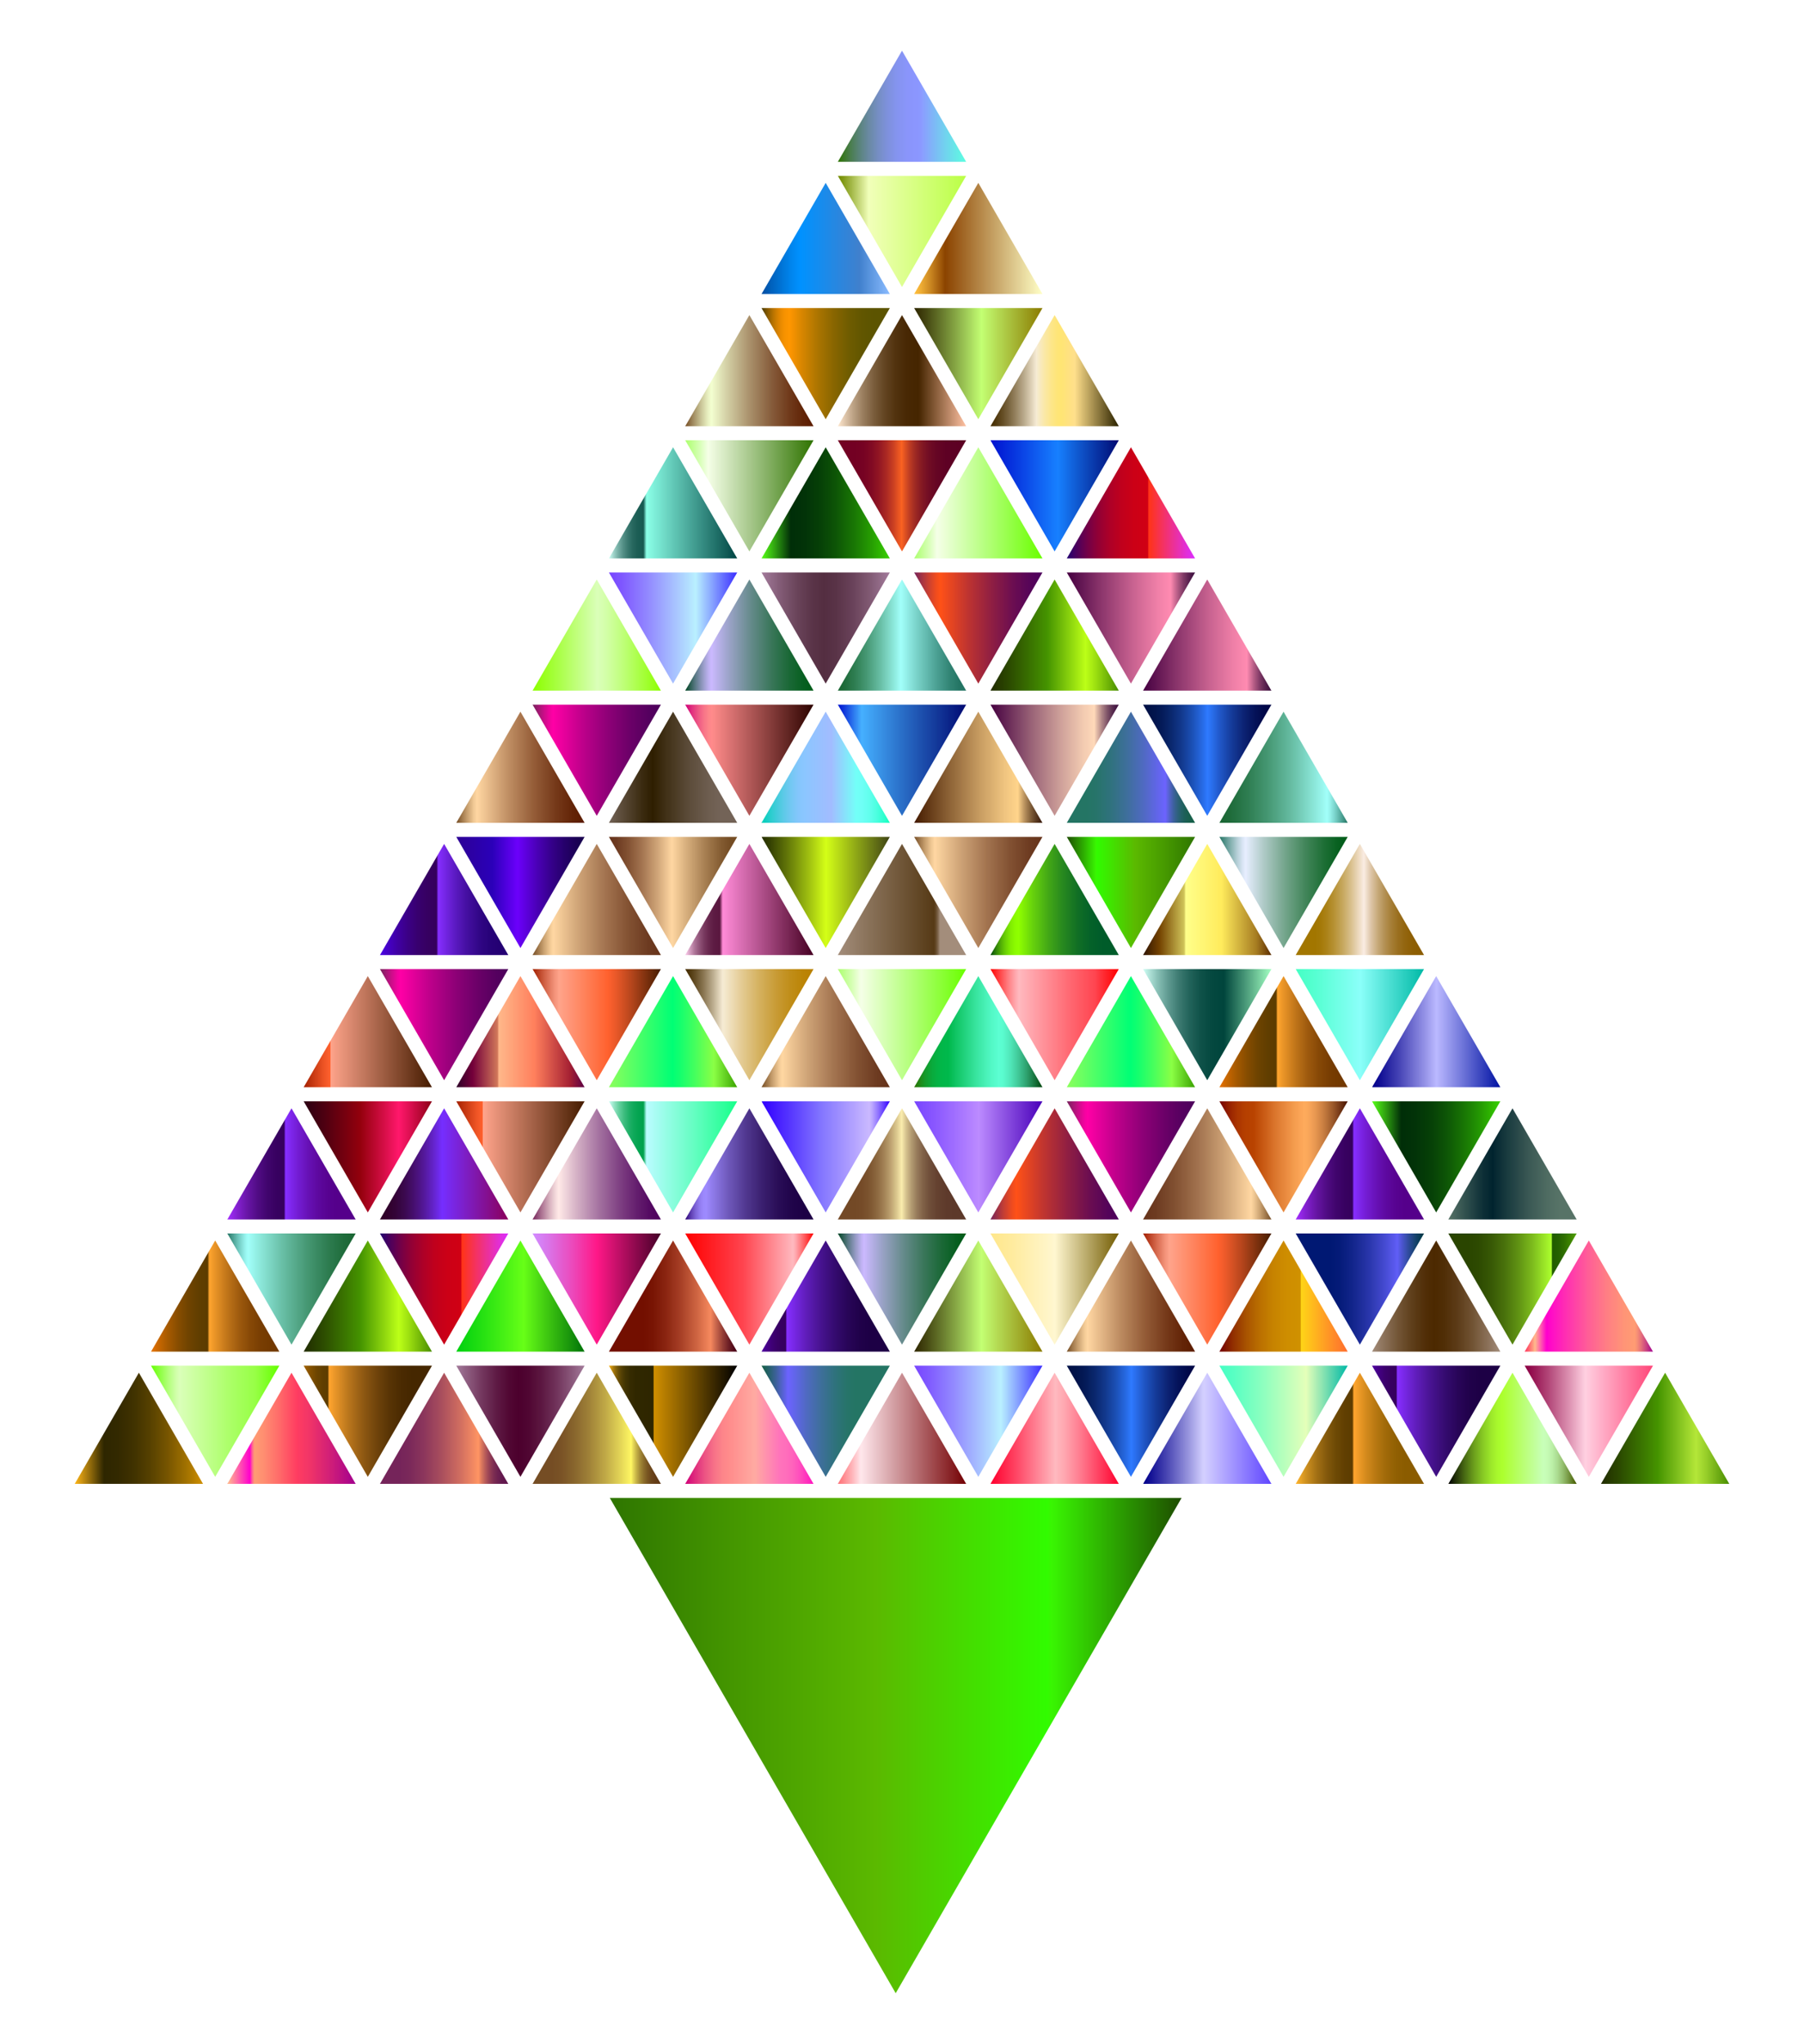 <?xml version="1.0" encoding="utf-8"?>

<!DOCTYPE svg PUBLIC "-//W3C//DTD SVG 1.1//EN" "http://www.w3.org/Graphics/SVG/1.1/DTD/svg11.dtd">
<svg version="1.1" id="Layer_1" xmlns="http://www.w3.org/2000/svg" xmlns:xlink="http://www.w3.org/1999/xlink" x="0px" y="0px"
	 viewBox="0 0 1486.197 1683.472" enable-background="new 0 0 1486.197 1683.472" xml:space="preserve">
<g>
	<linearGradient id="SVGID_1_" gradientUnits="userSpaceOnUse" x1="690.244" y1="87.51" x2="795.953" y2="87.51">
		<stop  offset="0" style="stop-color:#2D7300"/>
		<stop  offset="0.013" style="stop-color:#31750B"/>
		<stop  offset="0.085" style="stop-color:#467C44"/>
		<stop  offset="0.16" style="stop-color:#588376"/>
		<stop  offset="0.235" style="stop-color:#6889A0"/>
		<stop  offset="0.31" style="stop-color:#758EC2"/>
		<stop  offset="0.387" style="stop-color:#7E91DD"/>
		<stop  offset="0.465" style="stop-color:#8594F0"/>
		<stop  offset="0.544" style="stop-color:#8A95FB"/>
		<stop  offset="0.63" style="stop-color:#8B96FF"/>
		<stop  offset="0.657" style="stop-color:#8B9DFF"/>
		<stop  offset="0.829" style="stop-color:#72D0EF"/>
		<stop  offset="1" style="stop-color:#5CFFE0"/>
	</linearGradient>
	<polygon fill="url(#SVGID_1_)" points="743.098,41.736 795.953,133.283 690.244,133.283 	"/>
	<linearGradient id="SVGID_2_" gradientUnits="userSpaceOnUse" x1="690.244" y1="190.619" x2="795.953" y2="190.619">
		<stop  offset="0" style="stop-color:#FFA48B"/>
		<stop  offset="0" style="stop-color:#FF815C"/>
		<stop  offset="0.003" style="stop-color:#728B00"/>
		<stop  offset="0.037" style="stop-color:#7F9713"/>
		<stop  offset="0.105" style="stop-color:#A2B746"/>
		<stop  offset="0.201" style="stop-color:#D9E996"/>
		<stop  offset="0.241" style="stop-color:#F1FFB9"/>
		<stop  offset="1" style="stop-color:#BAFF45"/>
	</linearGradient>
	<polygon fill="url(#SVGID_2_)" points="743.098,236.393 795.953,144.846 690.244,144.846 	"/>
	<linearGradient id="SVGID_3_" gradientUnits="userSpaceOnUse" x1="753.113" y1="196.401" x2="858.822" y2="196.401">
		<stop  offset="0" style="stop-color:#FC9C01"/>
		<stop  offset="0" style="stop-color:#2B1400"/>
		<stop  offset="0" style="stop-color:#2E2500"/>
		<stop  offset="0.003" style="stop-color:#FFBF3D"/>
		<stop  offset="0.041" style="stop-color:#F3B237"/>
		<stop  offset="0.111" style="stop-color:#D39026"/>
		<stop  offset="0.204" style="stop-color:#A15A0B"/>
		<stop  offset="0.241" style="stop-color:#8B4300"/>
		<stop  offset="1" style="stop-color:#FFFFC7"/>
	</linearGradient>
	<polygon fill="url(#SVGID_3_)" points="805.967,150.628 858.822,242.174 753.113,242.174 	"/>
	<linearGradient id="SVGID_4_" gradientUnits="userSpaceOnUse" x1="753.113" y1="299.512" x2="858.822" y2="299.512">
		<stop  offset="0" style="stop-color:#2E2600"/>
		<stop  offset="0.098" style="stop-color:#464913"/>
		<stop  offset="0.312" style="stop-color:#83A242"/>
		<stop  offset="0.525" style="stop-color:#C3FF73"/>
		<stop  offset="0.652" style="stop-color:#B4DA53"/>
		<stop  offset="1" style="stop-color:#8B7A00"/>
	</linearGradient>
	<polygon fill="url(#SVGID_4_)" points="805.967,345.285 858.822,253.738 753.113,253.738 	"/>
	<linearGradient id="SVGID_5_" gradientUnits="userSpaceOnUse" x1="564.507" y1="305.293" x2="670.215" y2="305.293">
		<stop  offset="0" style="stop-color:#754D24"/>
		<stop  offset="0.058" style="stop-color:#9E875C"/>
		<stop  offset="0.127" style="stop-color:#CCC89A"/>
		<stop  offset="0.177" style="stop-color:#E8F0C1"/>
		<stop  offset="0.204" style="stop-color:#F3FFD0"/>
		<stop  offset="0.333" style="stop-color:#D1CCA2"/>
		<stop  offset="0.509" style="stop-color:#A88E69"/>
		<stop  offset="0.669" style="stop-color:#875D3C"/>
		<stop  offset="0.809" style="stop-color:#703A1B"/>
		<stop  offset="0.923" style="stop-color:#612407"/>
		<stop  offset="0.997" style="stop-color:#5C1C00"/>
	</linearGradient>
	<polygon fill="url(#SVGID_5_)" points="617.361,259.52 670.215,351.066 564.507,351.066 	"/>
	<linearGradient id="SVGID_6_" gradientUnits="userSpaceOnUse" x1="564.507" y1="408.403" x2="670.215" y2="408.403">
		<stop  offset="0" style="stop-color:#FFA48B"/>
		<stop  offset="0" style="stop-color:#FF815C"/>
		<stop  offset="0.003" style="stop-color:#AEFF73"/>
		<stop  offset="0.04" style="stop-color:#BAFF86"/>
		<stop  offset="0.116" style="stop-color:#D8FFB8"/>
		<stop  offset="0.179" style="stop-color:#F5FFE7"/>
		<stop  offset="1" style="stop-color:#2F7300"/>
	</linearGradient>
	<polygon fill="url(#SVGID_6_)" points="617.361,454.176 670.215,362.63 564.507,362.63 	"/>
	<linearGradient id="SVGID_7_" gradientUnits="userSpaceOnUse" x1="690.244" y1="305.293" x2="795.953" y2="305.293">
		<stop  offset="0" style="stop-color:#FFE8D0"/>
		<stop  offset="0.032" style="stop-color:#ECD4BA"/>
		<stop  offset="0.112" style="stop-color:#C0A689"/>
		<stop  offset="0.195" style="stop-color:#9A7E5F"/>
		<stop  offset="0.278" style="stop-color:#7B5E3D"/>
		<stop  offset="0.362" style="stop-color:#634522"/>
		<stop  offset="0.448" style="stop-color:#52330F"/>
		<stop  offset="0.536" style="stop-color:#482804"/>
		<stop  offset="0.63" style="stop-color:#452500"/>
		<stop  offset="1" style="stop-color:#FFC1A2"/>
	</linearGradient>
	<polygon fill="url(#SVGID_7_)" points="743.098,259.52 795.953,351.066 690.244,351.066 	"/>
	<linearGradient id="SVGID_8_" gradientUnits="userSpaceOnUse" x1="690.244" y1="408.403" x2="795.953" y2="408.403">
		<stop  offset="0.127" style="stop-color:#730023"/>
		<stop  offset="0.2" style="stop-color:#760223"/>
		<stop  offset="0.264" style="stop-color:#810A23"/>
		<stop  offset="0.323" style="stop-color:#931723"/>
		<stop  offset="0.379" style="stop-color:#AB2923"/>
		<stop  offset="0.434" style="stop-color:#CB4022"/>
		<stop  offset="0.487" style="stop-color:#F25C22"/>
		<stop  offset="0.497" style="stop-color:#FA6222"/>
		<stop  offset="0.522" style="stop-color:#E05222"/>
		<stop  offset="0.56" style="stop-color:#BD3C23"/>
		<stop  offset="0.603" style="stop-color:#9E2923"/>
		<stop  offset="0.65" style="stop-color:#861A23"/>
		<stop  offset="0.703" style="stop-color:#730E24"/>
		<stop  offset="0.765" style="stop-color:#660624"/>
		<stop  offset="0.844" style="stop-color:#5E0124"/>
		<stop  offset="1" style="stop-color:#5C0024"/>
	</linearGradient>
	<polygon fill="url(#SVGID_8_)" points="743.098,454.176 795.953,362.63 690.244,362.63 	"/>
	<linearGradient id="SVGID_9_" gradientUnits="userSpaceOnUse" x1="753.113" y1="414.185" x2="858.822" y2="414.185">
		<stop  offset="0" style="stop-color:#FFA48B"/>
		<stop  offset="0" style="stop-color:#FF815C"/>
		<stop  offset="0.003" style="stop-color:#AEFF73"/>
		<stop  offset="0.04" style="stop-color:#BAFF86"/>
		<stop  offset="0.116" style="stop-color:#D8FFB8"/>
		<stop  offset="0.179" style="stop-color:#F5FFE7"/>
		<stop  offset="1" style="stop-color:#6AFF00"/>
	</linearGradient>
	<polygon fill="url(#SVGID_9_)" points="805.967,368.412 858.822,459.958 753.113,459.958 	"/>
	<linearGradient id="SVGID_10_" gradientUnits="userSpaceOnUse" x1="753.113" y1="517.295" x2="858.822" y2="517.295">
		<stop  offset="0" style="stop-color:#75245A"/>
		<stop  offset="0.023" style="stop-color:#872A51"/>
		<stop  offset="0.109" style="stop-color:#C83F32"/>
		<stop  offset="0.171" style="stop-color:#F04C1E"/>
		<stop  offset="0.204" style="stop-color:#FF5117"/>
		<stop  offset="0.209" style="stop-color:#FD5018"/>
		<stop  offset="0.417" style="stop-color:#BF3430"/>
		<stop  offset="0.608" style="stop-color:#8E1E43"/>
		<stop  offset="0.774" style="stop-color:#6B0D51"/>
		<stop  offset="0.909" style="stop-color:#550459"/>
		<stop  offset="0.997" style="stop-color:#4D005C"/>
	</linearGradient>
	<polygon fill="url(#SVGID_10_)" points="805.967,563.068 858.822,471.522 753.113,471.522 	"/>
	<linearGradient id="SVGID_11_" gradientUnits="userSpaceOnUse" x1="627.375" y1="414.185" x2="733.084" y2="414.185">
		<stop  offset="0" style="stop-color:#56FF17"/>
		<stop  offset="0.112" style="stop-color:#2D9B10"/>
		<stop  offset="0.228" style="stop-color:#002E08"/>
		<stop  offset="0.337" style="stop-color:#023308"/>
		<stop  offset="0.459" style="stop-color:#064007"/>
		<stop  offset="0.589" style="stop-color:#0E5706"/>
		<stop  offset="0.724" style="stop-color:#197704"/>
		<stop  offset="0.862" style="stop-color:#279F02"/>
		<stop  offset="1" style="stop-color:#38D000"/>
	</linearGradient>
	<polygon fill="url(#SVGID_11_)" points="680.23,368.412 733.084,459.958 627.375,459.958 	"/>
	<linearGradient id="SVGID_12_" gradientUnits="userSpaceOnUse" x1="627.375" y1="517.295" x2="733.084" y2="517.295">
		<stop  offset="0" style="stop-color:#A37B9B"/>
		<stop  offset="0.131" style="stop-color:#855E79"/>
		<stop  offset="0.275" style="stop-color:#6A445A"/>
		<stop  offset="0.398" style="stop-color:#5A3448"/>
		<stop  offset="0.485" style="stop-color:#542E41"/>
		<stop  offset="0.578" style="stop-color:#593347"/>
		<stop  offset="0.701" style="stop-color:#684158"/>
		<stop  offset="0.842" style="stop-color:#805973"/>
		<stop  offset="0.995" style="stop-color:#A27A9A"/>
		<stop  offset="1" style="stop-color:#A37B9B"/>
	</linearGradient>
	<polygon fill="url(#SVGID_12_)" points="680.23,563.068 733.084,471.522 627.375,471.522 	"/>
	<linearGradient id="SVGID_13_" gradientUnits="userSpaceOnUse" x1="815.982" y1="305.293" x2="921.69" y2="305.293">
		<stop  offset="0" style="stop-color:#452C00"/>
		<stop  offset="0.035" style="stop-color:#4D350A"/>
		<stop  offset="0.095" style="stop-color:#644D25"/>
		<stop  offset="0.171" style="stop-color:#887450"/>
		<stop  offset="0.262" style="stop-color:#BAAB8D"/>
		<stop  offset="0.358" style="stop-color:#F6EBD4"/>
		<stop  offset="0.363" style="stop-color:#F6EBD0"/>
		<stop  offset="0.42" style="stop-color:#FAE8A8"/>
		<stop  offset="0.472" style="stop-color:#FDE68B"/>
		<stop  offset="0.517" style="stop-color:#FEE579"/>
		<stop  offset="0.549" style="stop-color:#FFE573"/>
		<stop  offset="0.657" style="stop-color:#FFDF8B"/>
		<stop  offset="0.994" style="stop-color:#2E2400"/>
	</linearGradient>
	<polygon fill="url(#SVGID_13_)" points="868.836,259.52 921.69,351.066 815.982,351.066 	"/>
	<linearGradient id="SVGID_14_" gradientUnits="userSpaceOnUse" x1="815.982" y1="408.403" x2="921.69" y2="408.403">
		<stop  offset="0" style="stop-color:#0012D0"/>
		<stop  offset="0.182" style="stop-color:#0735DF"/>
		<stop  offset="0.525" style="stop-color:#1780FF"/>
		<stop  offset="0.669" style="stop-color:#105BD3"/>
		<stop  offset="1" style="stop-color:#000A73"/>
	</linearGradient>
	<polygon fill="url(#SVGID_14_)" points="868.836,454.176 921.69,362.63 815.982,362.63 	"/>
	<linearGradient id="SVGID_15_" gradientUnits="userSpaceOnUse" x1="878.851" y1="414.185" x2="984.559" y2="414.185">
		<stop  offset="0" style="stop-color:#220073"/>
		<stop  offset="0.068" style="stop-color:#47005F"/>
		<stop  offset="0.157" style="stop-color:#710048"/>
		<stop  offset="0.247" style="stop-color:#930035"/>
		<stop  offset="0.339" style="stop-color:#AE0027"/>
		<stop  offset="0.432" style="stop-color:#C1001C"/>
		<stop  offset="0.528" style="stop-color:#CC0016"/>
		<stop  offset="0.63" style="stop-color:#D00014"/>
		<stop  offset="0.639" style="stop-color:#FF3417"/>
		<stop  offset="0.739" style="stop-color:#F5325B"/>
		<stop  offset="0.92" style="stop-color:#E32FD0"/>
		<stop  offset="1" style="stop-color:#DC2EFF"/>
	</linearGradient>
	<polygon fill="url(#SVGID_15_)" points="931.705,368.412 984.559,459.958 878.851,459.958 	"/>
	<linearGradient id="SVGID_16_" gradientUnits="userSpaceOnUse" x1="878.851" y1="517.295" x2="984.559" y2="517.295">
		<stop  offset="0" style="stop-color:#450041"/>
		<stop  offset="0.25" style="stop-color:#873269"/>
		<stop  offset="0.515" style="stop-color:#C86290"/>
		<stop  offset="0.709" style="stop-color:#F080A8"/>
		<stop  offset="0.809" style="stop-color:#FF8BB1"/>
		<stop  offset="0.82" style="stop-color:#EF81A8"/>
		<stop  offset="0.867" style="stop-color:#B15A83"/>
		<stop  offset="0.909" style="stop-color:#803A66"/>
		<stop  offset="0.947" style="stop-color:#5D2451"/>
		<stop  offset="0.977" style="stop-color:#471645"/>
		<stop  offset="0.997" style="stop-color:#3F1140"/>
	</linearGradient>
	<polygon fill="url(#SVGID_16_)" points="931.705,563.068 984.559,471.522 878.851,471.522 	"/>
	<linearGradient id="SVGID_17_" gradientUnits="userSpaceOnUse" x1="501.638" y1="414.185" x2="607.346" y2="414.185">
		<stop  offset="0" style="stop-color:#D0FFF5"/>
		<stop  offset="0.036" style="stop-color:#A0D4CA"/>
		<stop  offset="0.072" style="stop-color:#76AFA5"/>
		<stop  offset="0.11" style="stop-color:#549087"/>
		<stop  offset="0.148" style="stop-color:#39786F"/>
		<stop  offset="0.187" style="stop-color:#26675E"/>
		<stop  offset="0.226" style="stop-color:#1B5D54"/>
		<stop  offset="0.269" style="stop-color:#175A51"/>
		<stop  offset="0.293" style="stop-color:#8BFFE7"/>
		<stop  offset="1" style="stop-color:#004543"/>
	</linearGradient>
	<polygon fill="url(#SVGID_17_)" points="554.492,368.412 607.346,459.958 501.638,459.958 	"/>
	<linearGradient id="SVGID_18_" gradientUnits="userSpaceOnUse" x1="501.638" y1="517.295" x2="607.346" y2="517.295">
		<stop  offset="0" style="stop-color:#8BBCFF"/>
		<stop  offset="0" style="stop-color:#5C9CFF"/>
		<stop  offset="0.003" style="stop-color:#7845FF"/>
		<stop  offset="0.105" style="stop-color:#7F58FF"/>
		<stop  offset="0.312" style="stop-color:#938BFF"/>
		<stop  offset="0.604" style="stop-color:#B1DBFF"/>
		<stop  offset="0.676" style="stop-color:#B9F0FF"/>
		<stop  offset="1" style="stop-color:#3B2EFF"/>
	</linearGradient>
	<polygon fill="url(#SVGID_18_)" points="554.492,563.068 607.346,471.522 501.638,471.522 	"/>
	<linearGradient id="SVGID_19_" gradientUnits="userSpaceOnUse" x1="564.507" y1="523.077" x2="670.215" y2="523.077">
		<stop  offset="0" style="stop-color:#004522"/>
		<stop  offset="0.009" style="stop-color:#0B4B2E"/>
		<stop  offset="0.081" style="stop-color:#5C7A87"/>
		<stop  offset="0.14" style="stop-color:#989CC7"/>
		<stop  offset="0.182" style="stop-color:#BDB1F0"/>
		<stop  offset="0.204" style="stop-color:#CBB9FF"/>
		<stop  offset="0.341" style="stop-color:#9BA3C8"/>
		<stop  offset="0.515" style="stop-color:#648A8A"/>
		<stop  offset="0.673" style="stop-color:#397659"/>
		<stop  offset="0.811" style="stop-color:#1A6836"/>
		<stop  offset="0.924" style="stop-color:#075F20"/>
		<stop  offset="0.997" style="stop-color:#005C18"/>
	</linearGradient>
	<polygon fill="url(#SVGID_19_)" points="617.361,477.304 670.215,568.85 564.507,568.85 	"/>
	<linearGradient id="SVGID_20_" gradientUnits="userSpaceOnUse" x1="564.507" y1="626.187" x2="670.215" y2="626.187">
		<stop  offset="0" style="stop-color:#450015"/>
		<stop  offset="4.160742e-04" style="stop-color:#4F001C"/>
		<stop  offset="0.001" style="stop-color:#6A002F"/>
		<stop  offset="0.002" style="stop-color:#95004E"/>
		<stop  offset="0.003" style="stop-color:#D00078"/>
		<stop  offset="0.05" style="stop-color:#E02E7E"/>
		<stop  offset="0.099" style="stop-color:#ED5684"/>
		<stop  offset="0.143" style="stop-color:#F77388"/>
		<stop  offset="0.182" style="stop-color:#FD858A"/>
		<stop  offset="0.21" style="stop-color:#FF8B8B"/>
		<stop  offset="0.994" style="stop-color:#2E0400"/>
	</linearGradient>
	<polygon fill="url(#SVGID_20_)" points="617.361,671.96 670.215,580.414 564.507,580.414 	"/>
	<linearGradient id="SVGID_21_" gradientUnits="userSpaceOnUse" x1="690.244" y1="523.077" x2="795.953" y2="523.077">
		<stop  offset="0.003" style="stop-color:#1A6633"/>
		<stop  offset="0.053" style="stop-color:#1F6C3B"/>
		<stop  offset="0.13" style="stop-color:#2E7D51"/>
		<stop  offset="0.224" style="stop-color:#469874"/>
		<stop  offset="0.332" style="stop-color:#68BEA5"/>
		<stop  offset="0.451" style="stop-color:#92EEE3"/>
		<stop  offset="0.491" style="stop-color:#A2FFFA"/>
		<stop  offset="0.61" style="stop-color:#7BD4CB"/>
		<stop  offset="0.767" style="stop-color:#4CA194"/>
		<stop  offset="0.884" style="stop-color:#2F8171"/>
		<stop  offset="0.948" style="stop-color:#247564"/>
	</linearGradient>
	<polygon fill="url(#SVGID_21_)" points="743.098,477.304 795.953,568.85 690.244,568.85 	"/>
	<linearGradient id="SVGID_22_" gradientUnits="userSpaceOnUse" x1="690.244" y1="626.187" x2="795.953" y2="626.187">
		<stop  offset="0" style="stop-color:#0012D0"/>
		<stop  offset="0.046" style="stop-color:#0F35DA"/>
		<stop  offset="0.148" style="stop-color:#368EF5"/>
		<stop  offset="0.185" style="stop-color:#45B0FF"/>
		<stop  offset="0.52" style="stop-color:#286AC4"/>
		<stop  offset="1" style="stop-color:#000A73"/>
	</linearGradient>
	<polygon fill="url(#SVGID_22_)" points="743.098,671.96 795.953,580.414 690.244,580.414 	"/>
	<linearGradient id="SVGID_23_" gradientUnits="userSpaceOnUse" x1="815.982" y1="523.077" x2="921.69" y2="523.077">
		<stop  offset="0" style="stop-color:#212B00"/>
		<stop  offset="0.141" style="stop-color:#2B4900"/>
		<stop  offset="0.444" style="stop-color:#459400"/>
		<stop  offset="0.741" style="stop-color:#BCFF17"/>
		<stop  offset="0.812" style="stop-color:#A0E311"/>
		<stop  offset="0.965" style="stop-color:#599D03"/>
		<stop  offset="1" style="stop-color:#488C00"/>
	</linearGradient>
	<polygon fill="url(#SVGID_23_)" points="868.836,477.304 921.69,568.85 815.982,568.85 	"/>
	<linearGradient id="SVGID_24_" gradientUnits="userSpaceOnUse" x1="815.982" y1="626.187" x2="921.69" y2="626.187">
		<stop  offset="0" style="stop-color:#450041"/>
		<stop  offset="0.025" style="stop-color:#4C0845"/>
		<stop  offset="0.314" style="stop-color:#986176"/>
		<stop  offset="0.55" style="stop-color:#CFA19A"/>
		<stop  offset="0.721" style="stop-color:#F2CAB1"/>
		<stop  offset="0.809" style="stop-color:#FFD9B9"/>
		<stop  offset="0.825" style="stop-color:#E8C1AB"/>
		<stop  offset="0.87" style="stop-color:#AD8385"/>
		<stop  offset="0.912" style="stop-color:#7D5267"/>
		<stop  offset="0.948" style="stop-color:#5B2F52"/>
		<stop  offset="0.978" style="stop-color:#471945"/>
		<stop  offset="0.997" style="stop-color:#3F1140"/>
	</linearGradient>
	<polygon fill="url(#SVGID_24_)" points="868.836,671.96 921.69,580.414 815.982,580.414 	"/>
	<linearGradient id="SVGID_25_" gradientUnits="userSpaceOnUse" x1="941.719" y1="523.077" x2="1047.428" y2="523.077">
		<stop  offset="0" style="stop-color:#450041"/>
		<stop  offset="0.25" style="stop-color:#873269"/>
		<stop  offset="0.515" style="stop-color:#C86290"/>
		<stop  offset="0.709" style="stop-color:#F080A8"/>
		<stop  offset="0.809" style="stop-color:#FF8BB1"/>
		<stop  offset="0.82" style="stop-color:#EF81A8"/>
		<stop  offset="0.867" style="stop-color:#B15A83"/>
		<stop  offset="0.909" style="stop-color:#803A66"/>
		<stop  offset="0.947" style="stop-color:#5D2451"/>
		<stop  offset="0.977" style="stop-color:#471645"/>
		<stop  offset="0.997" style="stop-color:#3F1140"/>
	</linearGradient>
	<polygon fill="url(#SVGID_25_)" points="994.574,477.304 1047.428,568.85 941.719,568.85 	"/>
	<linearGradient id="SVGID_26_" gradientUnits="userSpaceOnUse" x1="941.719" y1="626.187" x2="1047.428" y2="626.187">
		<stop  offset="0" style="stop-color:#001045"/>
		<stop  offset="0.067" style="stop-color:#01134A"/>
		<stop  offset="0.141" style="stop-color:#041A57"/>
		<stop  offset="0.218" style="stop-color:#0A276D"/>
		<stop  offset="0.298" style="stop-color:#12388C"/>
		<stop  offset="0.38" style="stop-color:#1B4FB4"/>
		<stop  offset="0.462" style="stop-color:#276AE4"/>
		<stop  offset="0.503" style="stop-color:#2E7AFF"/>
		<stop  offset="0.505" style="stop-color:#2E79FE"/>
		<stop  offset="0.602" style="stop-color:#2056C6"/>
		<stop  offset="0.695" style="stop-color:#143A98"/>
		<stop  offset="0.784" style="stop-color:#0C2374"/>
		<stop  offset="0.867" style="stop-color:#05135A"/>
		<stop  offset="0.941" style="stop-color:#01094A"/>
		<stop  offset="1" style="stop-color:#000645"/>
	</linearGradient>
	<polygon fill="url(#SVGID_26_)" points="994.574,671.96 1047.428,580.414 941.719,580.414 	"/>
	<linearGradient id="SVGID_27_" gradientUnits="userSpaceOnUse" x1="1004.588" y1="631.969" x2="1110.297" y2="631.969">
		<stop  offset="0.003" style="stop-color:#1A6633"/>
		<stop  offset="0.089" style="stop-color:#1F6C3B"/>
		<stop  offset="0.221" style="stop-color:#2E7D51"/>
		<stop  offset="0.382" style="stop-color:#469874"/>
		<stop  offset="0.568" style="stop-color:#68BEA5"/>
		<stop  offset="0.771" style="stop-color:#92EEE3"/>
		<stop  offset="0.84" style="stop-color:#A2FFFA"/>
		<stop  offset="0.863" style="stop-color:#95F1EB"/>
		<stop  offset="0.909" style="stop-color:#73CCC3"/>
		<stop  offset="0.972" style="stop-color:#3E9182"/>
		<stop  offset="1" style="stop-color:#247564"/>
	</linearGradient>
	<polygon fill="url(#SVGID_27_)" points="1057.442,586.196 1110.297,677.742 1004.588,677.742 	"/>
	<linearGradient id="SVGID_28_" gradientUnits="userSpaceOnUse" x1="1004.588" y1="735.079" x2="1110.297" y2="735.079">
		<stop  offset="0" style="stop-color:#247564"/>
		<stop  offset="0.068" style="stop-color:#6FA39F"/>
		<stop  offset="0.133" style="stop-color:#B0CCD3"/>
		<stop  offset="0.179" style="stop-color:#D8E4F3"/>
		<stop  offset="0.204" style="stop-color:#E7EEFF"/>
		<stop  offset="0.341" style="stop-color:#B0CBC8"/>
		<stop  offset="0.515" style="stop-color:#72A48A"/>
		<stop  offset="0.673" style="stop-color:#418559"/>
		<stop  offset="0.811" style="stop-color:#1E6F36"/>
		<stop  offset="0.924" style="stop-color:#086120"/>
		<stop  offset="0.997" style="stop-color:#005C18"/>
	</linearGradient>
	<polygon fill="url(#SVGID_28_)" points="1057.442,780.852 1110.297,689.306 1004.588,689.306 	"/>
	<linearGradient id="SVGID_29_" gradientUnits="userSpaceOnUse" x1="1067.457" y1="740.861" x2="1173.165" y2="740.861">
		<stop  offset="0.151" style="stop-color:#A27600"/>
		<stop  offset="0.189" style="stop-color:#A47906"/>
		<stop  offset="0.24" style="stop-color:#AB8218"/>
		<stop  offset="0.3" style="stop-color:#B79235"/>
		<stop  offset="0.365" style="stop-color:#C6A75D"/>
		<stop  offset="0.436" style="stop-color:#DAC291"/>
		<stop  offset="0.51" style="stop-color:#F3E2D0"/>
		<stop  offset="0.531" style="stop-color:#FAECE3"/>
		<stop  offset="0.537" style="stop-color:#F7E8DC"/>
		<stop  offset="0.585" style="stop-color:#DEC7A9"/>
		<stop  offset="0.636" style="stop-color:#C8AB7C"/>
		<stop  offset="0.689" style="stop-color:#B59256"/>
		<stop  offset="0.743" style="stop-color:#A67F37"/>
		<stop  offset="0.798" style="stop-color:#9A6F1F"/>
		<stop  offset="0.858" style="stop-color:#92640D"/>
		<stop  offset="0.922" style="stop-color:#8D5E03"/>
		<stop  offset="1" style="stop-color:#8B5C00"/>
	</linearGradient>
	<polygon fill="url(#SVGID_29_)" points="1120.311,695.088 1173.165,786.634 1067.457,786.634 	"/>
	<linearGradient id="SVGID_30_" gradientUnits="userSpaceOnUse" x1="1067.457" y1="843.971" x2="1173.165" y2="843.971">
		<stop  offset="0" style="stop-color:#B0FF8B"/>
		<stop  offset="0" style="stop-color:#8CFF5C"/>
		<stop  offset="0.003" style="stop-color:#45FFC4"/>
		<stop  offset="0.167" style="stop-color:#58FFD3"/>
		<stop  offset="0.499" style="stop-color:#8AFFF9"/>
		<stop  offset="0.503" style="stop-color:#8BFFF9"/>
		<stop  offset="1" style="stop-color:#00B9A6"/>
	</linearGradient>
	<polygon fill="url(#SVGID_30_)" points="1120.311,889.744 1173.165,798.198 1067.457,798.198 	"/>
	<linearGradient id="SVGID_31_" gradientUnits="userSpaceOnUse" x1="1130.326" y1="849.753" x2="1236.034" y2="849.753">
		<stop  offset="0" style="stop-color:#B0FF8B"/>
		<stop  offset="0" style="stop-color:#8CFF5C"/>
		<stop  offset="0.003" style="stop-color:#02008B"/>
		<stop  offset="0.074" style="stop-color:#151397"/>
		<stop  offset="0.218" style="stop-color:#4846B7"/>
		<stop  offset="0.42" style="stop-color:#9896E9"/>
		<stop  offset="0.503" style="stop-color:#BBB9FF"/>
		<stop  offset="1" style="stop-color:#0012A2"/>
	</linearGradient>
	<polygon fill="url(#SVGID_31_)" points="1183.18,803.98 1236.034,895.526 1130.326,895.526 	"/>
	<linearGradient id="SVGID_32_" gradientUnits="userSpaceOnUse" x1="1130.326" y1="952.863" x2="1236.034" y2="952.863">
		<stop  offset="0" style="stop-color:#56FF17"/>
		<stop  offset="0.112" style="stop-color:#2D9B10"/>
		<stop  offset="0.228" style="stop-color:#002E08"/>
		<stop  offset="0.337" style="stop-color:#023308"/>
		<stop  offset="0.459" style="stop-color:#064007"/>
		<stop  offset="0.589" style="stop-color:#0E5706"/>
		<stop  offset="0.724" style="stop-color:#197704"/>
		<stop  offset="0.862" style="stop-color:#279F02"/>
		<stop  offset="1" style="stop-color:#38D000"/>
	</linearGradient>
	<polygon fill="url(#SVGID_32_)" points="1183.18,998.636 1236.034,907.09 1130.326,907.09 	"/>
	<linearGradient id="SVGID_33_" gradientUnits="userSpaceOnUse" x1="1067.457" y1="958.645" x2="1173.165" y2="958.645">
		<stop  offset="0" style="stop-color:#A42EFF"/>
		<stop  offset="0.08" style="stop-color:#8220CE"/>
		<stop  offset="0.159" style="stop-color:#6715A5"/>
		<stop  offset="0.236" style="stop-color:#510C85"/>
		<stop  offset="0.31" style="stop-color:#41056E"/>
		<stop  offset="0.38" style="stop-color:#380161"/>
		<stop  offset="0.441" style="stop-color:#35005C"/>
		<stop  offset="0.454" style="stop-color:#862EFF"/>
		<stop  offset="0.541" style="stop-color:#751ED7"/>
		<stop  offset="0.628" style="stop-color:#6711B6"/>
		<stop  offset="0.711" style="stop-color:#5D089E"/>
		<stop  offset="0.789" style="stop-color:#570290"/>
		<stop  offset="0.855" style="stop-color:#55008B"/>
	</linearGradient>
	<polygon fill="url(#SVGID_33_)" points="1120.311,912.872 1173.165,1004.418 1067.457,1004.418 	"/>
	<linearGradient id="SVGID_34_" gradientUnits="userSpaceOnUse" x1="1067.457" y1="1061.755" x2="1173.165" y2="1061.755">
		<stop  offset="0.272" style="stop-color:#001873"/>
		<stop  offset="0.345" style="stop-color:#051B79"/>
		<stop  offset="0.446" style="stop-color:#12258B"/>
		<stop  offset="0.562" style="stop-color:#2734A8"/>
		<stop  offset="0.69" style="stop-color:#444AD0"/>
		<stop  offset="0.793" style="stop-color:#605EF6"/>
		<stop  offset="0.827" style="stop-color:#4C56D1"/>
		<stop  offset="0.887" style="stop-color:#2B4A95"/>
		<stop  offset="0.937" style="stop-color:#14416A"/>
		<stop  offset="0.977" style="stop-color:#053B4F"/>
		<stop  offset="1" style="stop-color:#003945"/>
	</linearGradient>
	<polygon fill="url(#SVGID_34_)" points="1120.311,1107.528 1173.165,1015.982 1067.457,1015.982 	"/>
	<linearGradient id="SVGID_35_" gradientUnits="userSpaceOnUse" x1="1193.194" y1="958.645" x2="1298.903" y2="958.645">
		<stop  offset="0" style="stop-color:#577367"/>
		<stop  offset="0.109" style="stop-color:#375652"/>
		<stop  offset="0.263" style="stop-color:#0F3138"/>
		<stop  offset="0.343" style="stop-color:#00232E"/>
		<stop  offset="0.443" style="stop-color:#16383D"/>
		<stop  offset="0.625" style="stop-color:#3A5854"/>
		<stop  offset="0.774" style="stop-color:#4F6C62"/>
		<stop  offset="0.87" style="stop-color:#577367"/>
	</linearGradient>
	<polygon fill="url(#SVGID_35_)" points="1246.049,912.872 1298.903,1004.418 1193.194,1004.418 	"/>
	<linearGradient id="SVGID_36_" gradientUnits="userSpaceOnUse" x1="1193.194" y1="1061.755" x2="1298.903" y2="1061.755">
		<stop  offset="0.151" style="stop-color:#2A4500"/>
		<stop  offset="0.233" style="stop-color:#2D4A01"/>
		<stop  offset="0.33" style="stop-color:#375805"/>
		<stop  offset="0.433" style="stop-color:#48700B"/>
		<stop  offset="0.542" style="stop-color:#5F9113"/>
		<stop  offset="0.655" style="stop-color:#7DBB1D"/>
		<stop  offset="0.769" style="stop-color:#A1EF2A"/>
		<stop  offset="0.802" style="stop-color:#ACFF2E"/>
		<stop  offset="0.812" style="stop-color:#215C00"/>
		<stop  offset="0.854" style="stop-color:#246100"/>
		<stop  offset="0.901" style="stop-color:#2E6E00"/>
		<stop  offset="0.952" style="stop-color:#3E8500"/>
		<stop  offset="1" style="stop-color:#53A200"/>
	</linearGradient>
	<polygon fill="url(#SVGID_36_)" points="1246.049,1107.528 1298.903,1015.982 1193.194,1015.982 	"/>
	<linearGradient id="SVGID_37_" gradientUnits="userSpaceOnUse" x1="1256.063" y1="1067.537" x2="1361.772" y2="1067.537">
		<stop  offset="0" style="stop-color:#FC015D"/>
		<stop  offset="0.003" style="stop-color:#FF3D61"/>
		<stop  offset="0.015" style="stop-color:#FF4A65"/>
		<stop  offset="0.038" style="stop-color:#FF6C71"/>
		<stop  offset="0.068" style="stop-color:#FFA283"/>
		<stop  offset="0.08" style="stop-color:#FFBB8B"/>
		<stop  offset="0.17" style="stop-color:#FF00CD"/>
		<stop  offset="0.321" style="stop-color:#FF2FB2"/>
		<stop  offset="0.494" style="stop-color:#FF5E97"/>
		<stop  offset="0.648" style="stop-color:#FF8083"/>
		<stop  offset="0.774" style="stop-color:#FF9477"/>
		<stop  offset="0.858" style="stop-color:#FF9C73"/>
		<stop  offset="0.877" style="stop-color:#F78F75"/>
		<stop  offset="0.911" style="stop-color:#E36D7B"/>
		<stop  offset="0.958" style="stop-color:#C33784"/>
		<stop  offset="1" style="stop-color:#A2008E"/>
	</linearGradient>
	<polygon fill="url(#SVGID_37_)" points="1308.917,1021.764 1361.772,1113.31 1256.063,1113.31 	"/>
	<linearGradient id="SVGID_38_" gradientUnits="userSpaceOnUse" x1="1256.063" y1="1170.647" x2="1361.772" y2="1170.647">
		<stop  offset="0" style="stop-color:#8BBCFF"/>
		<stop  offset="0" style="stop-color:#5C9CFF"/>
		<stop  offset="0.003" style="stop-color:#8B0043"/>
		<stop  offset="0.063" style="stop-color:#961352"/>
		<stop  offset="0.185" style="stop-color:#B24678"/>
		<stop  offset="0.357" style="stop-color:#DF96B5"/>
		<stop  offset="0.472" style="stop-color:#FFD0E1"/>
		<stop  offset="1" style="stop-color:#FF4578"/>
	</linearGradient>
	<polygon fill="url(#SVGID_38_)" points="1308.917,1216.42 1361.772,1124.874 1256.063,1124.874 	"/>
	<linearGradient id="SVGID_39_" gradientUnits="userSpaceOnUse" x1="1318.932" y1="1176.429" x2="1424.641" y2="1176.429">
		<stop  offset="0" style="stop-color:#212B00"/>
		<stop  offset="0.141" style="stop-color:#2B4900"/>
		<stop  offset="0.444" style="stop-color:#459400"/>
		<stop  offset="0.741" style="stop-color:#B4E738"/>
		<stop  offset="0.817" style="stop-color:#98CF2A"/>
		<stop  offset="0.98" style="stop-color:#519405"/>
		<stop  offset="1" style="stop-color:#488C00"/>
	</linearGradient>
	<polygon fill="url(#SVGID_39_)" points="1371.786,1130.656 1424.641,1222.202 1318.932,1222.202 	"/>
	<linearGradient id="SVGID_40_" gradientUnits="userSpaceOnUse" x1="1193.194" y1="1176.429" x2="1298.903" y2="1176.429">
		<stop  offset="0" style="stop-color:#452C00"/>
		<stop  offset="7.072181e-04" style="stop-color:#3B2600"/>
		<stop  offset="0.002" style="stop-color:#211500"/>
		<stop  offset="0.003" style="stop-color:#000000"/>
		<stop  offset="0.055" style="stop-color:#202F08"/>
		<stop  offset="0.131" style="stop-color:#4A6D14"/>
		<stop  offset="0.203" style="stop-color:#6DA11D"/>
		<stop  offset="0.271" style="stop-color:#88CA24"/>
		<stop  offset="0.332" style="stop-color:#9CE72A"/>
		<stop  offset="0.384" style="stop-color:#A8F92D"/>
		<stop  offset="0.423" style="stop-color:#ACFF2E"/>
		<stop  offset="0.741" style="stop-color:#C8FFB9"/>
		<stop  offset="0.774" style="stop-color:#C5FBB4"/>
		<stop  offset="0.811" style="stop-color:#BBEFA7"/>
		<stop  offset="0.851" style="stop-color:#ABDB90"/>
		<stop  offset="0.892" style="stop-color:#95BF70"/>
		<stop  offset="0.934" style="stop-color:#789B47"/>
		<stop  offset="0.977" style="stop-color:#556F16"/>
		<stop  offset="0.994" style="stop-color:#465C00"/>
	</linearGradient>
	<polygon fill="url(#SVGID_40_)" points="1246.049,1130.656 1298.903,1222.202 1193.194,1222.202 	"/>
	<linearGradient id="SVGID_41_" gradientUnits="userSpaceOnUse" x1="1067.457" y1="1176.429" x2="1173.165" y2="1176.429">
		<stop  offset="0" style="stop-color:#FFB52E"/>
		<stop  offset="0.08" style="stop-color:#CE9020"/>
		<stop  offset="0.159" style="stop-color:#A57215"/>
		<stop  offset="0.236" style="stop-color:#855A0C"/>
		<stop  offset="0.31" style="stop-color:#6E4A05"/>
		<stop  offset="0.38" style="stop-color:#613F01"/>
		<stop  offset="0.441" style="stop-color:#5C3C00"/>
		<stop  offset="0.454" style="stop-color:#FFA52E"/>
		<stop  offset="0.541" style="stop-color:#D78C1E"/>
		<stop  offset="0.628" style="stop-color:#B67711"/>
		<stop  offset="0.711" style="stop-color:#9E6808"/>
		<stop  offset="0.789" style="stop-color:#905F02"/>
		<stop  offset="0.855" style="stop-color:#8B5C00"/>
	</linearGradient>
	<polygon fill="url(#SVGID_41_)" points="1120.311,1130.656 1173.165,1222.202 1067.457,1222.202 	"/>
	<linearGradient id="SVGID_42_" gradientUnits="userSpaceOnUse" x1="941.719" y1="1176.429" x2="1047.428" y2="1176.429">
		<stop  offset="0" style="stop-color:#B0FF8B"/>
		<stop  offset="0" style="stop-color:#8CFF5C"/>
		<stop  offset="0.003" style="stop-color:#02008B"/>
		<stop  offset="0.062" style="stop-color:#151396"/>
		<stop  offset="0.183" style="stop-color:#4845B2"/>
		<stop  offset="0.354" style="stop-color:#9895DE"/>
		<stop  offset="0.472" style="stop-color:#D4D0FF"/>
		<stop  offset="1" style="stop-color:#5F45FF"/>
	</linearGradient>
	<polygon fill="url(#SVGID_42_)" points="994.574,1130.656 1047.428,1222.202 941.719,1222.202 	"/>
	<linearGradient id="SVGID_43_" gradientUnits="userSpaceOnUse" x1="815.982" y1="1176.429" x2="921.69" y2="1176.429">
		<stop  offset="0" style="stop-color:#8BBCFF"/>
		<stop  offset="0" style="stop-color:#5C9CFF"/>
		<stop  offset="0.003" style="stop-color:#FF002E"/>
		<stop  offset="0.178" style="stop-color:#FF3D5E"/>
		<stop  offset="0.506" style="stop-color:#FFB9BF"/>
		<stop  offset="0.572" style="stop-color:#FFA8B1"/>
		<stop  offset="0.703" style="stop-color:#FF7A8E"/>
		<stop  offset="0.885" style="stop-color:#FF3155"/>
		<stop  offset="1" style="stop-color:#FF002E"/>
	</linearGradient>
	<polygon fill="url(#SVGID_43_)" points="868.836,1130.656 921.69,1222.202 815.982,1222.202 	"/>
	<linearGradient id="SVGID_44_" gradientUnits="userSpaceOnUse" x1="690.244" y1="1176.429" x2="795.953" y2="1176.429">
		<stop  offset="0" style="stop-color:#8BBCFF"/>
		<stop  offset="0" style="stop-color:#5C9CFF"/>
		<stop  offset="0.003" style="stop-color:#FF7378"/>
		<stop  offset="0.04" style="stop-color:#FF868B"/>
		<stop  offset="0.116" style="stop-color:#FFB8BD"/>
		<stop  offset="0.179" style="stop-color:#FFE7EC"/>
		<stop  offset="1" style="stop-color:#730003"/>
	</linearGradient>
	<polygon fill="url(#SVGID_44_)" points="743.098,1130.656 795.953,1222.202 690.244,1222.202 	"/>
	<linearGradient id="SVGID_45_" gradientUnits="userSpaceOnUse" x1="564.507" y1="1176.429" x2="670.215" y2="1176.429">
		<stop  offset="0" style="stop-color:#450015"/>
		<stop  offset="4.160742e-04" style="stop-color:#4F001C"/>
		<stop  offset="0.001" style="stop-color:#6A002F"/>
		<stop  offset="0.002" style="stop-color:#95004E"/>
		<stop  offset="0.003" style="stop-color:#D00078"/>
		<stop  offset="0.079" style="stop-color:#E02E7E"/>
		<stop  offset="0.158" style="stop-color:#ED5684"/>
		<stop  offset="0.229" style="stop-color:#F77388"/>
		<stop  offset="0.291" style="stop-color:#FD858A"/>
		<stop  offset="0.336" style="stop-color:#FF8B8B"/>
		<stop  offset="0.543" style="stop-color:#FFAAA2"/>
		<stop  offset="0.738" style="stop-color:#FF73BB"/>
		<stop  offset="0.787" style="stop-color:#FF6EBB"/>
		<stop  offset="0.843" style="stop-color:#FF61BC"/>
		<stop  offset="0.901" style="stop-color:#FF4ABD"/>
		<stop  offset="0.962" style="stop-color:#FF2ABE"/>
		<stop  offset="0.994" style="stop-color:#FF17BF"/>
	</linearGradient>
	<polygon fill="url(#SVGID_45_)" points="617.361,1130.656 670.215,1222.202 564.507,1222.202 	"/>
	<linearGradient id="SVGID_46_" gradientUnits="userSpaceOnUse" x1="438.769" y1="1176.429" x2="544.478" y2="1176.429">
		<stop  offset="0.151" style="stop-color:#754D24"/>
		<stop  offset="0.225" style="stop-color:#7A5326"/>
		<stop  offset="0.325" style="stop-color:#88652D"/>
		<stop  offset="0.442" style="stop-color:#A08238"/>
		<stop  offset="0.571" style="stop-color:#C1AA47"/>
		<stop  offset="0.707" style="stop-color:#EADE5A"/>
		<stop  offset="0.768" style="stop-color:#FFF763"/>
		<stop  offset="0.78" style="stop-color:#EDE15A"/>
		<stop  offset="0.807" style="stop-color:#C8B548"/>
		<stop  offset="0.834" style="stop-color:#A88F39"/>
		<stop  offset="0.863" style="stop-color:#8E702C"/>
		<stop  offset="0.893" style="stop-color:#7A5722"/>
		<stop  offset="0.924" style="stop-color:#6B461B"/>
		<stop  offset="0.958" style="stop-color:#633C17"/>
		<stop  offset="1" style="stop-color:#603916"/>
	</linearGradient>
	<polygon fill="url(#SVGID_46_)" points="491.623,1130.656 544.478,1222.202 438.769,1222.202 	"/>
	<linearGradient id="SVGID_47_" gradientUnits="userSpaceOnUse" x1="313.031" y1="1176.429" x2="418.74" y2="1176.429">
		<stop  offset="0.151" style="stop-color:#75245A"/>
		<stop  offset="0.235" style="stop-color:#7B295A"/>
		<stop  offset="0.35" style="stop-color:#8D375C"/>
		<stop  offset="0.484" style="stop-color:#AA4F5D"/>
		<stop  offset="0.63" style="stop-color:#D26F60"/>
		<stop  offset="0.768" style="stop-color:#FF9463"/>
		<stop  offset="0.792" style="stop-color:#DB785E"/>
		<stop  offset="0.822" style="stop-color:#B65A59"/>
		<stop  offset="0.852" style="stop-color:#974155"/>
		<stop  offset="0.884" style="stop-color:#7E2E52"/>
		<stop  offset="0.918" style="stop-color:#6D2150"/>
		<stop  offset="0.955" style="stop-color:#63194E"/>
		<stop  offset="1" style="stop-color:#60164E"/>
	</linearGradient>
	<polygon fill="url(#SVGID_47_)" points="365.886,1130.656 418.74,1222.202 313.031,1222.202 	"/>
	<linearGradient id="SVGID_48_" gradientUnits="userSpaceOnUse" x1="187.294" y1="1176.429" x2="293.002" y2="1176.429">
		<stop  offset="0" style="stop-color:#FC015D"/>
		<stop  offset="0.003" style="stop-color:#FFBB8B"/>
		<stop  offset="0.176" style="stop-color:#FF00CD"/>
		<stop  offset="0.184" style="stop-color:#FF2FB2"/>
		<stop  offset="0.193" style="stop-color:#FF5E97"/>
		<stop  offset="0.202" style="stop-color:#FF8083"/>
		<stop  offset="0.208" style="stop-color:#FF9477"/>
		<stop  offset="0.213" style="stop-color:#FF9C73"/>
		<stop  offset="0.278" style="stop-color:#FF8F71"/>
		<stop  offset="0.397" style="stop-color:#FF6D6A"/>
		<stop  offset="0.54" style="stop-color:#FF3D61"/>
		<stop  offset="0.633" style="stop-color:#F23567"/>
		<stop  offset="0.803" style="stop-color:#D01E78"/>
		<stop  offset="1" style="stop-color:#A2008E"/>
	</linearGradient>
	<polygon fill="url(#SVGID_48_)" points="240.148,1130.656 293.002,1222.202 187.294,1222.202 	"/>
	<linearGradient id="SVGID_49_" gradientUnits="userSpaceOnUse" x1="61.556" y1="1176.429" x2="167.265" y2="1176.429">
		<stop  offset="0" style="stop-color:#FFB617"/>
		<stop  offset="0.112" style="stop-color:#9B710C"/>
		<stop  offset="0.228" style="stop-color:#2E2600"/>
		<stop  offset="0.337" style="stop-color:#332900"/>
		<stop  offset="0.459" style="stop-color:#403200"/>
		<stop  offset="0.589" style="stop-color:#574100"/>
		<stop  offset="0.724" style="stop-color:#775500"/>
		<stop  offset="0.862" style="stop-color:#9F7000"/>
		<stop  offset="1" style="stop-color:#D08F00"/>
	</linearGradient>
	<polygon fill="url(#SVGID_49_)" points="114.411,1130.656 167.265,1222.202 61.556,1222.202 	"/>
	<linearGradient id="SVGID_50_" gradientUnits="userSpaceOnUse" x1="1130.326" y1="1067.537" x2="1236.034" y2="1067.537">
		<stop  offset="0" style="stop-color:#A38D7B"/>
		<stop  offset="0.066" style="stop-color:#927963"/>
		<stop  offset="0.196" style="stop-color:#745738"/>
		<stop  offset="0.314" style="stop-color:#5E3E1A"/>
		<stop  offset="0.414" style="stop-color:#512E07"/>
		<stop  offset="0.485" style="stop-color:#4C2900"/>
		<stop  offset="0.561" style="stop-color:#502E06"/>
		<stop  offset="0.663" style="stop-color:#5C3B17"/>
		<stop  offset="0.778" style="stop-color:#705232"/>
		<stop  offset="0.904" style="stop-color:#8B7159"/>
		<stop  offset="1" style="stop-color:#A38D7B"/>
	</linearGradient>
	<polygon fill="url(#SVGID_50_)" points="1183.18,1021.764 1236.034,1113.31 1130.326,1113.31 	"/>
	<linearGradient id="SVGID_51_" gradientUnits="userSpaceOnUse" x1="1130.326" y1="1170.647" x2="1236.034" y2="1170.647">
		<stop  offset="0" style="stop-color:#4E00A2"/>
		<stop  offset="0.049" style="stop-color:#440085"/>
		<stop  offset="0.099" style="stop-color:#3C006E"/>
		<stop  offset="0.146" style="stop-color:#370061"/>
		<stop  offset="0.188" style="stop-color:#35005C"/>
		<stop  offset="0.198" style="stop-color:#862EFF"/>
		<stop  offset="0.231" style="stop-color:#7D2AEF"/>
		<stop  offset="0.345" style="stop-color:#601DBB"/>
		<stop  offset="0.458" style="stop-color:#481391"/>
		<stop  offset="0.567" style="stop-color:#350B70"/>
		<stop  offset="0.67" style="stop-color:#280558"/>
		<stop  offset="0.767" style="stop-color:#20014A"/>
		<stop  offset="0.849" style="stop-color:#1D0045"/>
	</linearGradient>
	<polygon fill="url(#SVGID_51_)" points="1183.18,1216.42 1236.034,1124.874 1130.326,1124.874 	"/>
	<linearGradient id="SVGID_52_" gradientUnits="userSpaceOnUse" x1="1004.588" y1="1067.537" x2="1110.297" y2="1067.537">
		<stop  offset="0" style="stop-color:#730000"/>
		<stop  offset="0.018" style="stop-color:#780800"/>
		<stop  offset="0.114" style="stop-color:#933200"/>
		<stop  offset="0.213" style="stop-color:#A95400"/>
		<stop  offset="0.313" style="stop-color:#BA6F00"/>
		<stop  offset="0.414" style="stop-color:#C68200"/>
		<stop  offset="0.518" style="stop-color:#CE8D00"/>
		<stop  offset="0.63" style="stop-color:#D09100"/>
		<stop  offset="0.639" style="stop-color:#FFD417"/>
		<stop  offset="0.828" style="stop-color:#FF9C24"/>
		<stop  offset="1" style="stop-color:#FF6D2E"/>
	</linearGradient>
	<polygon fill="url(#SVGID_52_)" points="1057.442,1021.764 1110.297,1113.31 1004.588,1113.31 	"/>
	<linearGradient id="SVGID_53_" gradientUnits="userSpaceOnUse" x1="1004.588" y1="1170.647" x2="1110.297" y2="1170.647">
		<stop  offset="0" style="stop-color:#B0FF8B"/>
		<stop  offset="0" style="stop-color:#8CFF5C"/>
		<stop  offset="0.003" style="stop-color:#45FFC4"/>
		<stop  offset="0.111" style="stop-color:#58FFC3"/>
		<stop  offset="0.33" style="stop-color:#8BFFBF"/>
		<stop  offset="0.64" style="stop-color:#DBFFBA"/>
		<stop  offset="0.676" style="stop-color:#E5FFB9"/>
		<stop  offset="1" style="stop-color:#00B9A6"/>
	</linearGradient>
	<polygon fill="url(#SVGID_53_)" points="1057.442,1216.42 1110.297,1124.874 1004.588,1124.874 	"/>
	<linearGradient id="SVGID_54_" gradientUnits="userSpaceOnUse" x1="878.851" y1="1067.537" x2="984.559" y2="1067.537">
		<stop  offset="0" style="stop-color:#754D24"/>
		<stop  offset="0.018" style="stop-color:#875F35"/>
		<stop  offset="0.086" style="stop-color:#C8A06F"/>
		<stop  offset="0.135" style="stop-color:#F0C894"/>
		<stop  offset="0.161" style="stop-color:#FFD7A2"/>
		<stop  offset="0.195" style="stop-color:#F6CC99"/>
		<stop  offset="0.407" style="stop-color:#BF8E63"/>
		<stop  offset="0.601" style="stop-color:#955D38"/>
		<stop  offset="0.77" style="stop-color:#763A1A"/>
		<stop  offset="0.908" style="stop-color:#632407"/>
		<stop  offset="0.997" style="stop-color:#5C1C00"/>
	</linearGradient>
	<polygon fill="url(#SVGID_54_)" points="931.705,1021.764 984.559,1113.31 878.851,1113.31 	"/>
	<linearGradient id="SVGID_55_" gradientUnits="userSpaceOnUse" x1="878.851" y1="1170.647" x2="984.559" y2="1170.647">
		<stop  offset="0" style="stop-color:#001045"/>
		<stop  offset="0.067" style="stop-color:#01134A"/>
		<stop  offset="0.141" style="stop-color:#041A57"/>
		<stop  offset="0.218" style="stop-color:#0A276D"/>
		<stop  offset="0.298" style="stop-color:#12388C"/>
		<stop  offset="0.38" style="stop-color:#1B4FB4"/>
		<stop  offset="0.462" style="stop-color:#276AE4"/>
		<stop  offset="0.503" style="stop-color:#2E7AFF"/>
		<stop  offset="0.505" style="stop-color:#2E79FE"/>
		<stop  offset="0.602" style="stop-color:#2056C6"/>
		<stop  offset="0.695" style="stop-color:#143A98"/>
		<stop  offset="0.784" style="stop-color:#0C2374"/>
		<stop  offset="0.867" style="stop-color:#05135A"/>
		<stop  offset="0.941" style="stop-color:#01094A"/>
		<stop  offset="1" style="stop-color:#000645"/>
	</linearGradient>
	<polygon fill="url(#SVGID_55_)" points="931.705,1216.42 984.559,1124.874 878.851,1124.874 	"/>
	<linearGradient id="SVGID_56_" gradientUnits="userSpaceOnUse" x1="753.113" y1="1067.537" x2="858.822" y2="1067.537">
		<stop  offset="0" style="stop-color:#2E2600"/>
		<stop  offset="0.098" style="stop-color:#464913"/>
		<stop  offset="0.312" style="stop-color:#83A242"/>
		<stop  offset="0.525" style="stop-color:#C3FF73"/>
		<stop  offset="0.652" style="stop-color:#B4DA53"/>
		<stop  offset="1" style="stop-color:#8B7A00"/>
	</linearGradient>
	<polygon fill="url(#SVGID_56_)" points="805.967,1021.764 858.822,1113.31 753.113,1113.31 	"/>
	<linearGradient id="SVGID_57_" gradientUnits="userSpaceOnUse" x1="753.113" y1="1170.647" x2="858.822" y2="1170.647">
		<stop  offset="0" style="stop-color:#8BBCFF"/>
		<stop  offset="0" style="stop-color:#5C9CFF"/>
		<stop  offset="0.003" style="stop-color:#7845FF"/>
		<stop  offset="0.105" style="stop-color:#7F58FF"/>
		<stop  offset="0.312" style="stop-color:#938BFF"/>
		<stop  offset="0.604" style="stop-color:#B1DBFF"/>
		<stop  offset="0.676" style="stop-color:#B9F0FF"/>
		<stop  offset="1" style="stop-color:#3B2EFF"/>
	</linearGradient>
	<polygon fill="url(#SVGID_57_)" points="805.967,1216.42 858.822,1124.874 753.113,1124.874 	"/>
	<linearGradient id="SVGID_58_" gradientUnits="userSpaceOnUse" x1="627.375" y1="1067.537" x2="733.084" y2="1067.537">
		<stop  offset="0" style="stop-color:#4E00A2"/>
		<stop  offset="0.049" style="stop-color:#440085"/>
		<stop  offset="0.099" style="stop-color:#3C006E"/>
		<stop  offset="0.146" style="stop-color:#370061"/>
		<stop  offset="0.188" style="stop-color:#35005C"/>
		<stop  offset="0.198" style="stop-color:#862EFF"/>
		<stop  offset="0.231" style="stop-color:#7D2AEF"/>
		<stop  offset="0.345" style="stop-color:#601DBB"/>
		<stop  offset="0.458" style="stop-color:#481391"/>
		<stop  offset="0.567" style="stop-color:#350B70"/>
		<stop  offset="0.67" style="stop-color:#280558"/>
		<stop  offset="0.767" style="stop-color:#20014A"/>
		<stop  offset="0.849" style="stop-color:#1D0045"/>
	</linearGradient>
	<polygon fill="url(#SVGID_58_)" points="680.23,1021.764 733.084,1113.31 627.375,1113.31 	"/>
	<linearGradient id="SVGID_59_" gradientUnits="userSpaceOnUse" x1="627.375" y1="1170.647" x2="733.084" y2="1170.647">
		<stop  offset="0" style="stop-color:#166049"/>
		<stop  offset="0.023" style="stop-color:#1B6053"/>
		<stop  offset="0.061" style="stop-color:#27616E"/>
		<stop  offset="0.111" style="stop-color:#3C6199"/>
		<stop  offset="0.169" style="stop-color:#5862D5"/>
		<stop  offset="0.207" style="stop-color:#6C63FF"/>
		<stop  offset="0.23" style="stop-color:#6764F5"/>
		<stop  offset="0.352" style="stop-color:#4F6AC1"/>
		<stop  offset="0.468" style="stop-color:#3D6F99"/>
		<stop  offset="0.572" style="stop-color:#2F727C"/>
		<stop  offset="0.663" style="stop-color:#27746A"/>
		<stop  offset="0.728" style="stop-color:#247564"/>
	</linearGradient>
	<polygon fill="url(#SVGID_59_)" points="680.23,1216.42 733.084,1124.874 627.375,1124.874 	"/>
	<linearGradient id="SVGID_60_" gradientUnits="userSpaceOnUse" x1="501.638" y1="1067.537" x2="607.346" y2="1067.537">
		<stop  offset="0.272" style="stop-color:#730F00"/>
		<stop  offset="0.345" style="stop-color:#791504"/>
		<stop  offset="0.446" style="stop-color:#8B2511"/>
		<stop  offset="0.562" style="stop-color:#A84026"/>
		<stop  offset="0.69" style="stop-color:#D06643"/>
		<stop  offset="0.793" style="stop-color:#F6895E"/>
		<stop  offset="0.827" style="stop-color:#D16C4F"/>
		<stop  offset="0.887" style="stop-color:#953E36"/>
		<stop  offset="0.937" style="stop-color:#6A1C24"/>
		<stop  offset="0.977" style="stop-color:#4F0819"/>
		<stop  offset="1" style="stop-color:#450015"/>
	</linearGradient>
	<polygon fill="url(#SVGID_60_)" points="554.492,1021.764 607.346,1113.31 501.638,1113.31 	"/>
	<linearGradient id="SVGID_61_" gradientUnits="userSpaceOnUse" x1="501.638" y1="1170.647" x2="607.346" y2="1170.647">
		<stop  offset="0" style="stop-color:#FFB617"/>
		<stop  offset="0.004" style="stop-color:#F4AE16"/>
		<stop  offset="0.019" style="stop-color:#CB9211"/>
		<stop  offset="0.037" style="stop-color:#A5780D"/>
		<stop  offset="0.056" style="stop-color:#85620A"/>
		<stop  offset="0.076" style="stop-color:#694F07"/>
		<stop  offset="0.1" style="stop-color:#534004"/>
		<stop  offset="0.128" style="stop-color:#423402"/>
		<stop  offset="0.162" style="stop-color:#372C01"/>
		<stop  offset="0.21" style="stop-color:#302700"/>
		<stop  offset="0.343" style="stop-color:#2E2600"/>
		<stop  offset="0.344" style="stop-color:#332900"/>
		<stop  offset="0.345" style="stop-color:#403200"/>
		<stop  offset="0.347" style="stop-color:#574100"/>
		<stop  offset="0.348" style="stop-color:#775500"/>
		<stop  offset="0.35" style="stop-color:#9F7000"/>
		<stop  offset="0.352" style="stop-color:#D08F00"/>
		<stop  offset="1" style="stop-color:#000000"/>
	</linearGradient>
	<polygon fill="url(#SVGID_61_)" points="554.492,1216.42 607.346,1124.874 501.638,1124.874 	"/>
	<linearGradient id="SVGID_62_" gradientUnits="userSpaceOnUse" x1="375.9" y1="1067.537" x2="481.609" y2="1067.537">
		<stop  offset="0" style="stop-color:#00D00F"/>
		<stop  offset="0.194" style="stop-color:#23E012"/>
		<stop  offset="0.525" style="stop-color:#67FF17"/>
		<stop  offset="0.669" style="stop-color:#47D312"/>
		<stop  offset="1" style="stop-color:#007308"/>
	</linearGradient>
	<polygon fill="url(#SVGID_62_)" points="428.754,1021.764 481.609,1113.31 375.9,1113.31 	"/>
	<linearGradient id="SVGID_63_" gradientUnits="userSpaceOnUse" x1="375.9" y1="1170.647" x2="481.609" y2="1170.647">
		<stop  offset="0" style="stop-color:#A37B9B"/>
		<stop  offset="0.066" style="stop-color:#926385"/>
		<stop  offset="0.196" style="stop-color:#74385F"/>
		<stop  offset="0.314" style="stop-color:#5E1A44"/>
		<stop  offset="0.414" style="stop-color:#510733"/>
		<stop  offset="0.485" style="stop-color:#4C002D"/>
		<stop  offset="0.561" style="stop-color:#500632"/>
		<stop  offset="0.663" style="stop-color:#5C1741"/>
		<stop  offset="0.778" style="stop-color:#70325A"/>
		<stop  offset="0.904" style="stop-color:#8B597C"/>
		<stop  offset="1" style="stop-color:#A37B9B"/>
	</linearGradient>
	<polygon fill="url(#SVGID_63_)" points="428.754,1216.42 481.609,1124.874 375.9,1124.874 	"/>
	<linearGradient id="SVGID_64_" gradientUnits="userSpaceOnUse" x1="250.163" y1="1067.537" x2="355.871" y2="1067.537">
		<stop  offset="0" style="stop-color:#212B00"/>
		<stop  offset="0.141" style="stop-color:#2B4900"/>
		<stop  offset="0.444" style="stop-color:#459400"/>
		<stop  offset="0.741" style="stop-color:#BCFF17"/>
		<stop  offset="0.812" style="stop-color:#A0E311"/>
		<stop  offset="0.965" style="stop-color:#599D03"/>
		<stop  offset="1" style="stop-color:#488C00"/>
	</linearGradient>
	<polygon fill="url(#SVGID_64_)" points="303.017,1021.764 355.871,1113.31 250.163,1113.31 	"/>
	<linearGradient id="SVGID_65_" gradientUnits="userSpaceOnUse" x1="250.163" y1="1170.647" x2="355.871" y2="1170.647">
		<stop  offset="0" style="stop-color:#A26200"/>
		<stop  offset="0.049" style="stop-color:#855200"/>
		<stop  offset="0.099" style="stop-color:#6E4600"/>
		<stop  offset="0.146" style="stop-color:#613F00"/>
		<stop  offset="0.188" style="stop-color:#5C3C00"/>
		<stop  offset="0.198" style="stop-color:#FFA52E"/>
		<stop  offset="0.231" style="stop-color:#EF9A2A"/>
		<stop  offset="0.345" style="stop-color:#BB771D"/>
		<stop  offset="0.458" style="stop-color:#915A13"/>
		<stop  offset="0.567" style="stop-color:#70440B"/>
		<stop  offset="0.67" style="stop-color:#583405"/>
		<stop  offset="0.767" style="stop-color:#4A2A01"/>
		<stop  offset="0.849" style="stop-color:#452700"/>
	</linearGradient>
	<polygon fill="url(#SVGID_65_)" points="303.017,1216.42 355.871,1124.874 250.163,1124.874 	"/>
	<linearGradient id="SVGID_66_" gradientUnits="userSpaceOnUse" x1="941.719" y1="958.645" x2="1047.428" y2="958.645">
		<stop  offset="0.003" style="stop-color:#66331A"/>
		<stop  offset="0.101" style="stop-color:#6D3B21"/>
		<stop  offset="0.252" style="stop-color:#825132"/>
		<stop  offset="0.438" style="stop-color:#A37450"/>
		<stop  offset="0.648" style="stop-color:#D0A578"/>
		<stop  offset="0.84" style="stop-color:#FFD7A2"/>
		<stop  offset="0.865" style="stop-color:#F0C894"/>
		<stop  offset="0.914" style="stop-color:#C8A06F"/>
		<stop  offset="0.982" style="stop-color:#875F35"/>
		<stop  offset="1" style="stop-color:#754D24"/>
	</linearGradient>
	<polygon fill="url(#SVGID_66_)" points="994.574,912.872 1047.428,1004.418 941.719,1004.418 	"/>
	<linearGradient id="SVGID_67_" gradientUnits="userSpaceOnUse" x1="941.719" y1="1061.755" x2="1047.428" y2="1061.755">
		<stop  offset="0" style="stop-color:#A21F00"/>
		<stop  offset="0.093" style="stop-color:#D06145"/>
		<stop  offset="0.169" style="stop-color:#F29178"/>
		<stop  offset="0.207" style="stop-color:#FFA48B"/>
		<stop  offset="0.586" style="stop-color:#FF612E"/>
		<stop  offset="0.647" style="stop-color:#EA5929"/>
		<stop  offset="0.771" style="stop-color:#B5451C"/>
		<stop  offset="0.948" style="stop-color:#5F2607"/>
		<stop  offset="1" style="stop-color:#451C00"/>
	</linearGradient>
	<polygon fill="url(#SVGID_67_)" points="994.574,1107.528 1047.428,1015.982 941.719,1015.982 	"/>
	<linearGradient id="SVGID_68_" gradientUnits="userSpaceOnUse" x1="815.982" y1="958.645" x2="921.69" y2="958.645">
		<stop  offset="0" style="stop-color:#75245A"/>
		<stop  offset="0.023" style="stop-color:#872A51"/>
		<stop  offset="0.109" style="stop-color:#C83F32"/>
		<stop  offset="0.171" style="stop-color:#F04C1E"/>
		<stop  offset="0.204" style="stop-color:#FF5117"/>
		<stop  offset="0.209" style="stop-color:#FD5018"/>
		<stop  offset="0.417" style="stop-color:#BF3430"/>
		<stop  offset="0.608" style="stop-color:#8E1E43"/>
		<stop  offset="0.774" style="stop-color:#6B0D51"/>
		<stop  offset="0.909" style="stop-color:#550459"/>
		<stop  offset="0.997" style="stop-color:#4D005C"/>
	</linearGradient>
	<polygon fill="url(#SVGID_68_)" points="868.836,912.872 921.69,1004.418 815.982,1004.418 	"/>
	<linearGradient id="SVGID_69_" gradientUnits="userSpaceOnUse" x1="815.982" y1="1061.755" x2="921.69" y2="1061.755">
		<stop  offset="0" style="stop-color:#FFA48B"/>
		<stop  offset="0" style="stop-color:#FF815C"/>
		<stop  offset="0.003" style="stop-color:#FFE78B"/>
		<stop  offset="0.169" style="stop-color:#FFEB9E"/>
		<stop  offset="0.503" style="stop-color:#FFF7D0"/>
		<stop  offset="1" style="stop-color:#735C03"/>
	</linearGradient>
	<polygon fill="url(#SVGID_69_)" points="868.836,1107.528 921.69,1015.982 815.982,1015.982 	"/>
	<linearGradient id="SVGID_70_" gradientUnits="userSpaceOnUse" x1="690.244" y1="958.645" x2="795.953" y2="958.645">
		<stop  offset="0.127" style="stop-color:#734926"/>
		<stop  offset="0.195" style="stop-color:#764C29"/>
		<stop  offset="0.253" style="stop-color:#7E5731"/>
		<stop  offset="0.307" style="stop-color:#8D6940"/>
		<stop  offset="0.359" style="stop-color:#A28155"/>
		<stop  offset="0.41" style="stop-color:#BCA16F"/>
		<stop  offset="0.459" style="stop-color:#DCC88F"/>
		<stop  offset="0.497" style="stop-color:#FAECAD"/>
		<stop  offset="0.503" style="stop-color:#F4E5A8"/>
		<stop  offset="0.538" style="stop-color:#D0BC8A"/>
		<stop  offset="0.576" style="stop-color:#B19970"/>
		<stop  offset="0.617" style="stop-color:#967A5A"/>
		<stop  offset="0.663" style="stop-color:#816248"/>
		<stop  offset="0.713" style="stop-color:#704F3A"/>
		<stop  offset="0.773" style="stop-color:#654230"/>
		<stop  offset="0.849" style="stop-color:#5E3A2B"/>
		<stop  offset="1" style="stop-color:#5C3829"/>
	</linearGradient>
	<polygon fill="url(#SVGID_70_)" points="743.098,912.872 795.953,1004.418 690.244,1004.418 	"/>
	<linearGradient id="SVGID_71_" gradientUnits="userSpaceOnUse" x1="690.244" y1="1061.755" x2="795.953" y2="1061.755">
		<stop  offset="0" style="stop-color:#004522"/>
		<stop  offset="0.009" style="stop-color:#0B4B2E"/>
		<stop  offset="0.081" style="stop-color:#5C7A87"/>
		<stop  offset="0.14" style="stop-color:#989CC7"/>
		<stop  offset="0.182" style="stop-color:#BDB1F0"/>
		<stop  offset="0.204" style="stop-color:#CBB9FF"/>
		<stop  offset="0.341" style="stop-color:#9BA3C8"/>
		<stop  offset="0.515" style="stop-color:#648A8A"/>
		<stop  offset="0.673" style="stop-color:#397659"/>
		<stop  offset="0.811" style="stop-color:#1A6836"/>
		<stop  offset="0.924" style="stop-color:#075F20"/>
		<stop  offset="0.997" style="stop-color:#005C18"/>
	</linearGradient>
	<polygon fill="url(#SVGID_71_)" points="743.098,1107.528 795.953,1015.982 690.244,1015.982 	"/>
	<linearGradient id="SVGID_72_" gradientUnits="userSpaceOnUse" x1="564.507" y1="958.645" x2="670.215" y2="958.645">
		<stop  offset="0" style="stop-color:#2B0073"/>
		<stop  offset="0.018" style="stop-color:#411B8E"/>
		<stop  offset="0.049" style="stop-color:#6243B6"/>
		<stop  offset="0.079" style="stop-color:#7C62D6"/>
		<stop  offset="0.108" style="stop-color:#8F79ED"/>
		<stop  offset="0.136" style="stop-color:#9A86FA"/>
		<stop  offset="0.161" style="stop-color:#9E8BFF"/>
		<stop  offset="0.2" style="stop-color:#937FEF"/>
		<stop  offset="0.335" style="stop-color:#6F59BB"/>
		<stop  offset="0.468" style="stop-color:#523991"/>
		<stop  offset="0.596" style="stop-color:#3B2070"/>
		<stop  offset="0.719" style="stop-color:#2A0E58"/>
		<stop  offset="0.832" style="stop-color:#20044A"/>
		<stop  offset="0.929" style="stop-color:#1D0045"/>
	</linearGradient>
	<polygon fill="url(#SVGID_72_)" points="617.361,912.872 670.215,1004.418 564.507,1004.418 	"/>
	<linearGradient id="SVGID_73_" gradientUnits="userSpaceOnUse" x1="564.507" y1="1061.755" x2="670.215" y2="1061.755">
		<stop  offset="0" style="stop-color:#8BBCFF"/>
		<stop  offset="0" style="stop-color:#5C9CFF"/>
		<stop  offset="0.003" style="stop-color:#FF0000"/>
		<stop  offset="0.35" style="stop-color:#FF343D"/>
		<stop  offset="0.454" style="stop-color:#FF4550"/>
		<stop  offset="0.84" style="stop-color:#FFB9BF"/>
		<stop  offset="0.86" style="stop-color:#FFA8AE"/>
		<stop  offset="0.902" style="stop-color:#FF7C80"/>
		<stop  offset="0.959" style="stop-color:#FF3637"/>
		<stop  offset="1" style="stop-color:#FF0000"/>
	</linearGradient>
	<polygon fill="url(#SVGID_73_)" points="617.361,1107.528 670.215,1015.982 564.507,1015.982 	"/>
	<linearGradient id="SVGID_74_" gradientUnits="userSpaceOnUse" x1="438.769" y1="958.645" x2="544.478" y2="958.645">
		<stop  offset="0" style="stop-color:#75245A"/>
		<stop  offset="0.069" style="stop-color:#AB7191"/>
		<stop  offset="0.133" style="stop-color:#D8B2BF"/>
		<stop  offset="0.18" style="stop-color:#F4DADC"/>
		<stop  offset="0.204" style="stop-color:#FFE9E7"/>
		<stop  offset="0.345" style="stop-color:#D4B0C5"/>
		<stop  offset="0.517" style="stop-color:#A472A0"/>
		<stop  offset="0.675" style="stop-color:#7F4183"/>
		<stop  offset="0.812" style="stop-color:#641E6E"/>
		<stop  offset="0.924" style="stop-color:#530861"/>
		<stop  offset="0.997" style="stop-color:#4D005C"/>
	</linearGradient>
	<polygon fill="url(#SVGID_74_)" points="491.623,912.872 544.478,1004.418 438.769,1004.418 	"/>
	<linearGradient id="SVGID_75_" gradientUnits="userSpaceOnUse" x1="438.769" y1="1061.755" x2="544.478" y2="1061.755">
		<stop  offset="0" style="stop-color:#8BBCFF"/>
		<stop  offset="0" style="stop-color:#5C9CFF"/>
		<stop  offset="0.003" style="stop-color:#D18BFF"/>
		<stop  offset="0.106" style="stop-color:#D878EC"/>
		<stop  offset="0.314" style="stop-color:#EC48BA"/>
		<stop  offset="0.503" style="stop-color:#FF1787"/>
		<stop  offset="1" style="stop-color:#450028"/>
	</linearGradient>
	<polygon fill="url(#SVGID_75_)" points="491.623,1107.528 544.478,1015.982 438.769,1015.982 	"/>
	<linearGradient id="SVGID_76_" gradientUnits="userSpaceOnUse" x1="313.031" y1="958.645" x2="418.74" y2="958.645">
		<stop  offset="0" style="stop-color:#2E0026"/>
		<stop  offset="0.058" style="stop-color:#30012B"/>
		<stop  offset="0.123" style="stop-color:#340438"/>
		<stop  offset="0.193" style="stop-color:#3B094F"/>
		<stop  offset="0.265" style="stop-color:#460F6F"/>
		<stop  offset="0.339" style="stop-color:#531898"/>
		<stop  offset="0.414" style="stop-color:#6323C9"/>
		<stop  offset="0.485" style="stop-color:#752EFF"/>
		<stop  offset="1" style="stop-color:#8B005B"/>
	</linearGradient>
	<polygon fill="url(#SVGID_76_)" points="365.886,912.872 418.74,1004.418 313.031,1004.418 	"/>
	<linearGradient id="SVGID_77_" gradientUnits="userSpaceOnUse" x1="313.031" y1="1061.755" x2="418.74" y2="1061.755">
		<stop  offset="0" style="stop-color:#220073"/>
		<stop  offset="0.068" style="stop-color:#47005F"/>
		<stop  offset="0.157" style="stop-color:#710048"/>
		<stop  offset="0.247" style="stop-color:#930035"/>
		<stop  offset="0.339" style="stop-color:#AE0027"/>
		<stop  offset="0.432" style="stop-color:#C1001C"/>
		<stop  offset="0.528" style="stop-color:#CC0016"/>
		<stop  offset="0.63" style="stop-color:#D00014"/>
		<stop  offset="0.639" style="stop-color:#FF3417"/>
		<stop  offset="0.739" style="stop-color:#F5325B"/>
		<stop  offset="0.92" style="stop-color:#E32FD0"/>
		<stop  offset="1" style="stop-color:#DC2EFF"/>
	</linearGradient>
	<polygon fill="url(#SVGID_77_)" points="365.886,1107.528 418.74,1015.982 313.031,1015.982 	"/>
	<linearGradient id="SVGID_78_" gradientUnits="userSpaceOnUse" x1="187.294" y1="958.645" x2="293.002" y2="958.645">
		<stop  offset="0" style="stop-color:#A42EFF"/>
		<stop  offset="0.08" style="stop-color:#8220CE"/>
		<stop  offset="0.159" style="stop-color:#6715A5"/>
		<stop  offset="0.236" style="stop-color:#510C85"/>
		<stop  offset="0.31" style="stop-color:#41056E"/>
		<stop  offset="0.38" style="stop-color:#380161"/>
		<stop  offset="0.441" style="stop-color:#35005C"/>
		<stop  offset="0.454" style="stop-color:#862EFF"/>
		<stop  offset="0.541" style="stop-color:#751ED7"/>
		<stop  offset="0.628" style="stop-color:#6711B6"/>
		<stop  offset="0.711" style="stop-color:#5D089E"/>
		<stop  offset="0.789" style="stop-color:#570290"/>
		<stop  offset="0.855" style="stop-color:#55008B"/>
	</linearGradient>
	<polygon fill="url(#SVGID_78_)" points="240.148,912.872 293.002,1004.418 187.294,1004.418 	"/>
	<linearGradient id="SVGID_79_" gradientUnits="userSpaceOnUse" x1="187.294" y1="1061.755" x2="293.002" y2="1061.755">
		<stop  offset="0" style="stop-color:#247564"/>
		<stop  offset="0.028" style="stop-color:#3E9182"/>
		<stop  offset="0.091" style="stop-color:#73CCC3"/>
		<stop  offset="0.137" style="stop-color:#95F1EB"/>
		<stop  offset="0.161" style="stop-color:#A2FFFA"/>
		<stop  offset="0.229" style="stop-color:#92EEE3"/>
		<stop  offset="0.432" style="stop-color:#68BEA5"/>
		<stop  offset="0.618" style="stop-color:#469874"/>
		<stop  offset="0.779" style="stop-color:#2E7D51"/>
		<stop  offset="0.911" style="stop-color:#1F6C3B"/>
		<stop  offset="0.997" style="stop-color:#1A6633"/>
	</linearGradient>
	<polygon fill="url(#SVGID_79_)" points="240.148,1107.528 293.002,1015.982 187.294,1015.982 	"/>
	<linearGradient id="SVGID_80_" gradientUnits="userSpaceOnUse" x1="124.425" y1="1067.537" x2="230.134" y2="1067.537">
		<stop  offset="0" style="stop-color:#E77300"/>
		<stop  offset="0.047" style="stop-color:#CD6900"/>
		<stop  offset="0.133" style="stop-color:#A55900"/>
		<stop  offset="0.217" style="stop-color:#854C00"/>
		<stop  offset="0.297" style="stop-color:#6E4300"/>
		<stop  offset="0.374" style="stop-color:#613E00"/>
		<stop  offset="0.441" style="stop-color:#5C3C00"/>
		<stop  offset="0.454" style="stop-color:#FFA52E"/>
		<stop  offset="0.498" style="stop-color:#E99427"/>
		<stop  offset="0.594" style="stop-color:#BF7419"/>
		<stop  offset="0.687" style="stop-color:#9E5A0E"/>
		<stop  offset="0.776" style="stop-color:#864806"/>
		<stop  offset="0.859" style="stop-color:#783D02"/>
		<stop  offset="0.929" style="stop-color:#733900"/>
	</linearGradient>
	<polygon fill="url(#SVGID_80_)" points="177.279,1021.764 230.134,1113.31 124.425,1113.31 	"/>
	<linearGradient id="SVGID_81_" gradientUnits="userSpaceOnUse" x1="124.425" y1="1170.647" x2="230.134" y2="1170.647">
		<stop  offset="0" style="stop-color:#64FF00"/>
		<stop  offset="0.052" style="stop-color:#83FF31"/>
		<stop  offset="0.134" style="stop-color:#B2FF7A"/>
		<stop  offset="0.193" style="stop-color:#CFFFA8"/>
		<stop  offset="0.222" style="stop-color:#DAFFB9"/>
		<stop  offset="0.627" style="stop-color:#AAFF66"/>
		<stop  offset="0.815" style="stop-color:#97FF45"/>
		<stop  offset="0.836" style="stop-color:#91FF3D"/>
		<stop  offset="0.997" style="stop-color:#64FF00"/>
		<stop  offset="1" style="stop-color:#FF815C"/>
		<stop  offset="1" style="stop-color:#FFA48B"/>
	</linearGradient>
	<polygon fill="url(#SVGID_81_)" points="177.279,1216.42 230.134,1124.874 124.425,1124.874 	"/>
	<linearGradient id="SVGID_82_" gradientUnits="userSpaceOnUse" x1="250.163" y1="849.753" x2="355.871" y2="849.753">
		<stop  offset="0" style="stop-color:#A21F00"/>
		<stop  offset="0.046" style="stop-color:#BA300C"/>
		<stop  offset="0.154" style="stop-color:#EC5324"/>
		<stop  offset="0.207" style="stop-color:#FF612E"/>
		<stop  offset="0.207" style="stop-color:#FF7043"/>
		<stop  offset="0.207" style="stop-color:#FF9678"/>
		<stop  offset="0.207" style="stop-color:#FFA48B"/>
		<stop  offset="1" style="stop-color:#451C00"/>
	</linearGradient>
	<polygon fill="url(#SVGID_82_)" points="303.017,803.98 355.871,895.526 250.163,895.526 	"/>
	<linearGradient id="SVGID_83_" gradientUnits="userSpaceOnUse" x1="250.163" y1="952.863" x2="355.871" y2="952.863">
		<stop  offset="0" style="stop-color:#2B0013"/>
		<stop  offset="0.141" style="stop-color:#490011"/>
		<stop  offset="0.444" style="stop-color:#94000D"/>
		<stop  offset="0.741" style="stop-color:#FF176B"/>
		<stop  offset="0.813" style="stop-color:#E31156"/>
		<stop  offset="0.967" style="stop-color:#9C0321"/>
		<stop  offset="1" style="stop-color:#8C0015"/>
	</linearGradient>
	<polygon fill="url(#SVGID_83_)" points="303.017,998.636 355.871,907.09 250.163,907.09 	"/>
	<linearGradient id="SVGID_84_" gradientUnits="userSpaceOnUse" x1="1004.588" y1="849.753" x2="1110.297" y2="849.753">
		<stop  offset="0" style="stop-color:#E77300"/>
		<stop  offset="0.047" style="stop-color:#CD6900"/>
		<stop  offset="0.133" style="stop-color:#A55900"/>
		<stop  offset="0.217" style="stop-color:#854C00"/>
		<stop  offset="0.297" style="stop-color:#6E4300"/>
		<stop  offset="0.374" style="stop-color:#613E00"/>
		<stop  offset="0.441" style="stop-color:#5C3C00"/>
		<stop  offset="0.454" style="stop-color:#FFA52E"/>
		<stop  offset="0.498" style="stop-color:#E99427"/>
		<stop  offset="0.594" style="stop-color:#BF7419"/>
		<stop  offset="0.687" style="stop-color:#9E5A0E"/>
		<stop  offset="0.776" style="stop-color:#864806"/>
		<stop  offset="0.859" style="stop-color:#783D02"/>
		<stop  offset="0.929" style="stop-color:#733900"/>
	</linearGradient>
	<polygon fill="url(#SVGID_84_)" points="1057.442,803.98 1110.297,895.526 1004.588,895.526 	"/>
	<linearGradient id="SVGID_85_" gradientUnits="userSpaceOnUse" x1="1004.588" y1="952.863" x2="1110.297" y2="952.863">
		<stop  offset="0" style="stop-color:#730000"/>
		<stop  offset="0.018" style="stop-color:#7D0900"/>
		<stop  offset="0.078" style="stop-color:#972200"/>
		<stop  offset="0.139" style="stop-color:#AA3500"/>
		<stop  offset="0.202" style="stop-color:#B53F00"/>
		<stop  offset="0.269" style="stop-color:#B94300"/>
		<stop  offset="0.44" style="stop-color:#DC772E"/>
		<stop  offset="0.587" style="stop-color:#F59D4F"/>
		<stop  offset="0.664" style="stop-color:#FFAB5C"/>
		<stop  offset="0.7" style="stop-color:#F8A559"/>
		<stop  offset="0.754" style="stop-color:#E5954F"/>
		<stop  offset="0.817" style="stop-color:#C57B3F"/>
		<stop  offset="0.888" style="stop-color:#99572A"/>
		<stop  offset="0.964" style="stop-color:#62290E"/>
		<stop  offset="1" style="stop-color:#451200"/>
	</linearGradient>
	<polygon fill="url(#SVGID_85_)" points="1057.442,998.636 1110.297,907.09 1004.588,907.09 	"/>
	<linearGradient id="SVGID_86_" gradientUnits="userSpaceOnUse" x1="878.851" y1="849.753" x2="984.559" y2="849.753">
		<stop  offset="0" style="stop-color:#B0FF8B"/>
		<stop  offset="0" style="stop-color:#8CFF5C"/>
		<stop  offset="0.494" style="stop-color:#00FF75"/>
		<stop  offset="0.553" style="stop-color:#13FF6E"/>
		<stop  offset="0.673" style="stop-color:#46FF5D"/>
		<stop  offset="0.818" style="stop-color:#8AFF45"/>
		<stop  offset="1" style="stop-color:#3CA200"/>
	</linearGradient>
	<polygon fill="url(#SVGID_86_)" points="931.705,803.98 984.559,895.526 878.851,895.526 	"/>
	<linearGradient id="SVGID_87_" gradientUnits="userSpaceOnUse" x1="878.851" y1="952.863" x2="984.559" y2="952.863">
		<stop  offset="0" style="stop-color:#75245A"/>
		<stop  offset="0.018" style="stop-color:#871F64"/>
		<stop  offset="0.086" style="stop-color:#C80E87"/>
		<stop  offset="0.135" style="stop-color:#F0049E"/>
		<stop  offset="0.161" style="stop-color:#FF00A6"/>
		<stop  offset="0.166" style="stop-color:#FD00A5"/>
		<stop  offset="0.386" style="stop-color:#BF008B"/>
		<stop  offset="0.587" style="stop-color:#8E0077"/>
		<stop  offset="0.762" style="stop-color:#6B0068"/>
		<stop  offset="0.904" style="stop-color:#55005F"/>
		<stop  offset="0.997" style="stop-color:#4D005C"/>
	</linearGradient>
	<polygon fill="url(#SVGID_87_)" points="931.705,998.636 984.559,907.09 878.851,907.09 	"/>
	<linearGradient id="SVGID_88_" gradientUnits="userSpaceOnUse" x1="753.113" y1="849.753" x2="858.822" y2="849.753">
		<stop  offset="0" style="stop-color:#2D7300"/>
		<stop  offset="0.028" style="stop-color:#248110"/>
		<stop  offset="0.085" style="stop-color:#149A2A"/>
		<stop  offset="0.144" style="stop-color:#09AB3D"/>
		<stop  offset="0.204" style="stop-color:#02B648"/>
		<stop  offset="0.269" style="stop-color:#00B94C"/>
		<stop  offset="0.322" style="stop-color:#0FC462"/>
		<stop  offset="0.483" style="stop-color:#38E49F"/>
		<stop  offset="0.601" style="stop-color:#52F8C5"/>
		<stop  offset="0.664" style="stop-color:#5CFFD3"/>
		<stop  offset="0.699" style="stop-color:#59F9CC"/>
		<stop  offset="0.75" style="stop-color:#50E7B9"/>
		<stop  offset="0.81" style="stop-color:#41C999"/>
		<stop  offset="0.878" style="stop-color:#2DA06D"/>
		<stop  offset="0.951" style="stop-color:#136C35"/>
		<stop  offset="1" style="stop-color:#00450C"/>
	</linearGradient>
	<polygon fill="url(#SVGID_88_)" points="805.967,803.98 858.822,895.526 753.113,895.526 	"/>
	<linearGradient id="SVGID_89_" gradientUnits="userSpaceOnUse" x1="753.113" y1="952.863" x2="858.822" y2="952.863">
		<stop  offset="0" style="stop-color:#8BBCFF"/>
		<stop  offset="0" style="stop-color:#5C9CFF"/>
		<stop  offset="0.003" style="stop-color:#7845FF"/>
		<stop  offset="0.167" style="stop-color:#8B58FF"/>
		<stop  offset="0.499" style="stop-color:#BB8AFF"/>
		<stop  offset="0.503" style="stop-color:#BC8BFF"/>
		<stop  offset="1" style="stop-color:#4900B9"/>
	</linearGradient>
	<polygon fill="url(#SVGID_89_)" points="805.967,998.636 858.822,907.09 753.113,907.09 	"/>
	<linearGradient id="SVGID_90_" gradientUnits="userSpaceOnUse" x1="627.375" y1="849.753" x2="733.084" y2="849.753">
		<stop  offset="0" style="stop-color:#754D24"/>
		<stop  offset="0.018" style="stop-color:#875F35"/>
		<stop  offset="0.086" style="stop-color:#C8A06F"/>
		<stop  offset="0.135" style="stop-color:#F0C894"/>
		<stop  offset="0.161" style="stop-color:#FFD7A2"/>
		<stop  offset="0.352" style="stop-color:#D0A578"/>
		<stop  offset="0.562" style="stop-color:#A37450"/>
		<stop  offset="0.748" style="stop-color:#825132"/>
		<stop  offset="0.899" style="stop-color:#6D3B21"/>
		<stop  offset="0.997" style="stop-color:#66331A"/>
	</linearGradient>
	<polygon fill="url(#SVGID_90_)" points="680.23,803.98 733.084,895.526 627.375,895.526 	"/>
	<linearGradient id="SVGID_91_" gradientUnits="userSpaceOnUse" x1="627.375" y1="952.863" x2="733.084" y2="952.863">
		<stop  offset="0" style="stop-color:#B0FF8B"/>
		<stop  offset="0" style="stop-color:#8CFF5C"/>
		<stop  offset="0.003" style="stop-color:#3100FF"/>
		<stop  offset="0.248" style="stop-color:#5B3DFF"/>
		<stop  offset="0.454" style="stop-color:#8173FF"/>
		<stop  offset="0.84" style="stop-color:#CAB9FF"/>
		<stop  offset="0.861" style="stop-color:#BCA8FF"/>
		<stop  offset="0.903" style="stop-color:#967AFF"/>
		<stop  offset="0.963" style="stop-color:#5A31FF"/>
		<stop  offset="1" style="stop-color:#3100FF"/>
	</linearGradient>
	<polygon fill="url(#SVGID_91_)" points="680.23,998.636 733.084,907.09 627.375,907.09 	"/>
	<linearGradient id="SVGID_92_" gradientUnits="userSpaceOnUse" x1="501.638" y1="849.753" x2="607.346" y2="849.753">
		<stop  offset="0" style="stop-color:#B0FF8B"/>
		<stop  offset="0" style="stop-color:#8CFF5C"/>
		<stop  offset="0.494" style="stop-color:#00FF75"/>
		<stop  offset="0.553" style="stop-color:#13FF6E"/>
		<stop  offset="0.673" style="stop-color:#46FF5D"/>
		<stop  offset="0.818" style="stop-color:#8AFF45"/>
		<stop  offset="1" style="stop-color:#3CA200"/>
	</linearGradient>
	<polygon fill="url(#SVGID_92_)" points="554.492,803.98 607.346,895.526 501.638,895.526 	"/>
	<linearGradient id="SVGID_93_" gradientUnits="userSpaceOnUse" x1="501.638" y1="952.863" x2="607.346" y2="952.863">
		<stop  offset="0" style="stop-color:#D0FFF5"/>
		<stop  offset="0.014" style="stop-color:#BAF5E4"/>
		<stop  offset="0.048" style="stop-color:#89DFBC"/>
		<stop  offset="0.083" style="stop-color:#5FCD9A"/>
		<stop  offset="0.119" style="stop-color:#3DBD7F"/>
		<stop  offset="0.154" style="stop-color:#22B169"/>
		<stop  offset="0.191" style="stop-color:#0FA95A"/>
		<stop  offset="0.229" style="stop-color:#04A451"/>
		<stop  offset="0.269" style="stop-color:#00A24E"/>
		<stop  offset="0.293" style="stop-color:#B9FCFF"/>
		<stop  offset="1" style="stop-color:#17FF8A"/>
	</linearGradient>
	<polygon fill="url(#SVGID_93_)" points="554.492,998.636 607.346,907.09 501.638,907.09 	"/>
	<linearGradient id="SVGID_94_" gradientUnits="userSpaceOnUse" x1="375.9" y1="849.753" x2="481.609" y2="849.753">
		<stop  offset="0" style="stop-color:#2E0029"/>
		<stop  offset="0.127" style="stop-color:#73003A"/>
		<stop  offset="0.32" style="stop-color:#D07659"/>
		<stop  offset="0.333" style="stop-color:#FFB78A"/>
		<stop  offset="0.611" style="stop-color:#FF7F5C"/>
		<stop  offset="0.883" style="stop-color:#A62133"/>
		<stop  offset="1" style="stop-color:#5C0044"/>
		<stop  offset="1" style="stop-color:#721629"/>
	</linearGradient>
	<polygon fill="url(#SVGID_94_)" points="428.754,803.98 481.609,895.526 375.9,895.526 	"/>
	<linearGradient id="SVGID_95_" gradientUnits="userSpaceOnUse" x1="375.9" y1="952.863" x2="481.609" y2="952.863">
		<stop  offset="0" style="stop-color:#A21F00"/>
		<stop  offset="0.046" style="stop-color:#BA300C"/>
		<stop  offset="0.154" style="stop-color:#EC5324"/>
		<stop  offset="0.207" style="stop-color:#FF612E"/>
		<stop  offset="0.207" style="stop-color:#FF7043"/>
		<stop  offset="0.207" style="stop-color:#FF9678"/>
		<stop  offset="0.207" style="stop-color:#FFA48B"/>
		<stop  offset="1" style="stop-color:#451C00"/>
	</linearGradient>
	<polygon fill="url(#SVGID_95_)" points="428.754,998.636 481.609,907.09 375.9,907.09 	"/>
	<linearGradient id="SVGID_96_" gradientUnits="userSpaceOnUse" x1="313.031" y1="740.861" x2="418.74" y2="740.861">
		<stop  offset="0" style="stop-color:#4A00E7"/>
		<stop  offset="0.047" style="stop-color:#4600CD"/>
		<stop  offset="0.133" style="stop-color:#4000A5"/>
		<stop  offset="0.217" style="stop-color:#3B0085"/>
		<stop  offset="0.297" style="stop-color:#38006E"/>
		<stop  offset="0.374" style="stop-color:#360061"/>
		<stop  offset="0.441" style="stop-color:#35005C"/>
		<stop  offset="0.454" style="stop-color:#862EFF"/>
		<stop  offset="0.498" style="stop-color:#7727E9"/>
		<stop  offset="0.594" style="stop-color:#5919BF"/>
		<stop  offset="0.687" style="stop-color:#420E9E"/>
		<stop  offset="0.776" style="stop-color:#310686"/>
		<stop  offset="0.859" style="stop-color:#270278"/>
		<stop  offset="0.929" style="stop-color:#240073"/>
	</linearGradient>
	<polygon fill="url(#SVGID_96_)" points="365.886,695.088 418.74,786.634 313.031,786.634 	"/>
	<linearGradient id="SVGID_97_" gradientUnits="userSpaceOnUse" x1="313.031" y1="843.971" x2="418.74" y2="843.971">
		<stop  offset="0" style="stop-color:#75245A"/>
		<stop  offset="0.018" style="stop-color:#871F64"/>
		<stop  offset="0.086" style="stop-color:#C80E87"/>
		<stop  offset="0.135" style="stop-color:#F0049E"/>
		<stop  offset="0.161" style="stop-color:#FF00A6"/>
		<stop  offset="0.166" style="stop-color:#FD00A5"/>
		<stop  offset="0.386" style="stop-color:#BF008B"/>
		<stop  offset="0.587" style="stop-color:#8E0077"/>
		<stop  offset="0.762" style="stop-color:#6B0068"/>
		<stop  offset="0.904" style="stop-color:#55005F"/>
		<stop  offset="0.997" style="stop-color:#4D005C"/>
	</linearGradient>
	<polygon fill="url(#SVGID_97_)" points="365.886,889.744 418.74,798.198 313.031,798.198 	"/>
	<linearGradient id="SVGID_98_" gradientUnits="userSpaceOnUse" x1="941.719" y1="740.861" x2="1047.428" y2="740.861">
		<stop  offset="0" style="stop-color:#2E1300"/>
		<stop  offset="0.127" style="stop-color:#734200"/>
		<stop  offset="0.32" style="stop-color:#D0C459"/>
		<stop  offset="0.333" style="stop-color:#FFFF8A"/>
		<stop  offset="0.611" style="stop-color:#FFEB5C"/>
		<stop  offset="0.883" style="stop-color:#A67C21"/>
		<stop  offset="1" style="stop-color:#5C2C00"/>
		<stop  offset="1" style="stop-color:#725316"/>
	</linearGradient>
	<polygon fill="url(#SVGID_98_)" points="994.574,695.088 1047.428,786.634 941.719,786.634 	"/>
	<linearGradient id="SVGID_99_" gradientUnits="userSpaceOnUse" x1="941.719" y1="843.971" x2="1047.428" y2="843.971">
		<stop  offset="0" style="stop-color:#D0FFF5"/>
		<stop  offset="0.032" style="stop-color:#BAECE2"/>
		<stop  offset="0.112" style="stop-color:#89C0B6"/>
		<stop  offset="0.195" style="stop-color:#5F9A91"/>
		<stop  offset="0.278" style="stop-color:#3D7B72"/>
		<stop  offset="0.362" style="stop-color:#22635A"/>
		<stop  offset="0.448" style="stop-color:#0F5249"/>
		<stop  offset="0.536" style="stop-color:#04483F"/>
		<stop  offset="0.63" style="stop-color:#00453C"/>
		<stop  offset="1" style="stop-color:#A2FFC2"/>
	</linearGradient>
	<polygon fill="url(#SVGID_99_)" points="994.574,889.744 1047.428,798.198 941.719,798.198 	"/>
	<linearGradient id="SVGID_100_" gradientUnits="userSpaceOnUse" x1="815.982" y1="740.861" x2="921.69" y2="740.861">
		<stop  offset="0" style="stop-color:#00450C"/>
		<stop  offset="0.015" style="stop-color:#125C0B"/>
		<stop  offset="0.052" style="stop-color:#388D07"/>
		<stop  offset="0.089" style="stop-color:#57B605"/>
		<stop  offset="0.124" style="stop-color:#6FD603"/>
		<stop  offset="0.158" style="stop-color:#81ED01"/>
		<stop  offset="0.191" style="stop-color:#8BFA00"/>
		<stop  offset="0.219" style="stop-color:#8FFF00"/>
		<stop  offset="0.329" style="stop-color:#67D20C"/>
		<stop  offset="0.45" style="stop-color:#43A816"/>
		<stop  offset="0.568" style="stop-color:#26871F"/>
		<stop  offset="0.68" style="stop-color:#116F25"/>
		<stop  offset="0.785" style="stop-color:#046129"/>
		<stop  offset="0.874" style="stop-color:#005C2A"/>
	</linearGradient>
	<polygon fill="url(#SVGID_100_)" points="868.836,695.088 921.69,786.634 815.982,786.634 	"/>
	<linearGradient id="SVGID_101_" gradientUnits="userSpaceOnUse" x1="815.982" y1="843.971" x2="921.69" y2="843.971">
		<stop  offset="0" style="stop-color:#FF0000"/>
		<stop  offset="0.056" style="stop-color:#FF3637"/>
		<stop  offset="0.136" style="stop-color:#FF7C80"/>
		<stop  offset="0.194" style="stop-color:#FFA8AE"/>
		<stop  offset="0.222" style="stop-color:#FFB9BF"/>
		<stop  offset="0.627" style="stop-color:#FF6670"/>
		<stop  offset="0.815" style="stop-color:#FF4550"/>
		<stop  offset="0.857" style="stop-color:#FF343D"/>
		<stop  offset="0.997" style="stop-color:#FF0000"/>
		<stop  offset="1" style="stop-color:#5C9CFF"/>
		<stop  offset="1" style="stop-color:#8BBCFF"/>
	</linearGradient>
	<polygon fill="url(#SVGID_101_)" points="868.836,889.744 921.69,798.198 815.982,798.198 	"/>
	<linearGradient id="SVGID_102_" gradientUnits="userSpaceOnUse" x1="690.244" y1="740.861" x2="795.953" y2="740.861">
		<stop  offset="0" style="stop-color:#A38D7B"/>
		<stop  offset="0.184" style="stop-color:#8F7861"/>
		<stop  offset="0.747" style="stop-color:#563A16"/>
		<stop  offset="0.755" style="stop-color:#5B3F1C"/>
		<stop  offset="0.766" style="stop-color:#674D2D"/>
		<stop  offset="0.779" style="stop-color:#7C6348"/>
		<stop  offset="0.792" style="stop-color:#99836E"/>
		<stop  offset="0.796" style="stop-color:#A38D7B"/>
	</linearGradient>
	<polygon fill="url(#SVGID_102_)" points="743.098,695.088 795.953,786.634 690.244,786.634 	"/>
	<linearGradient id="SVGID_103_" gradientUnits="userSpaceOnUse" x1="690.244" y1="843.971" x2="795.953" y2="843.971">
		<stop  offset="0" style="stop-color:#FFA48B"/>
		<stop  offset="0" style="stop-color:#FF815C"/>
		<stop  offset="0.003" style="stop-color:#AEFF73"/>
		<stop  offset="0.04" style="stop-color:#BAFF86"/>
		<stop  offset="0.116" style="stop-color:#D8FFB8"/>
		<stop  offset="0.179" style="stop-color:#F5FFE7"/>
		<stop  offset="1" style="stop-color:#6AFF00"/>
	</linearGradient>
	<polygon fill="url(#SVGID_103_)" points="743.098,889.744 795.953,798.198 690.244,798.198 	"/>
	<linearGradient id="SVGID_104_" gradientUnits="userSpaceOnUse" x1="564.507" y1="740.861" x2="670.215" y2="740.861">
		<stop  offset="0" style="stop-color:#FFD0EF"/>
		<stop  offset="0.036" style="stop-color:#D4A0C1"/>
		<stop  offset="0.072" style="stop-color:#AF7699"/>
		<stop  offset="0.11" style="stop-color:#905479"/>
		<stop  offset="0.148" style="stop-color:#78395F"/>
		<stop  offset="0.187" style="stop-color:#67264D"/>
		<stop  offset="0.226" style="stop-color:#5D1B43"/>
		<stop  offset="0.269" style="stop-color:#5A173F"/>
		<stop  offset="0.293" style="stop-color:#FF8BD8"/>
		<stop  offset="1" style="stop-color:#450022"/>
	</linearGradient>
	<polygon fill="url(#SVGID_104_)" points="617.361,695.088 670.215,786.634 564.507,786.634 	"/>
	<linearGradient id="SVGID_105_" gradientUnits="userSpaceOnUse" x1="564.507" y1="843.971" x2="670.215" y2="843.971">
		<stop  offset="0" style="stop-color:#452C00"/>
		<stop  offset="0.029" style="stop-color:#4D350A"/>
		<stop  offset="0.077" style="stop-color:#644D25"/>
		<stop  offset="0.14" style="stop-color:#887450"/>
		<stop  offset="0.215" style="stop-color:#BAAB8D"/>
		<stop  offset="0.293" style="stop-color:#F6EBD4"/>
		<stop  offset="0.302" style="stop-color:#F5E9D0"/>
		<stop  offset="0.445" style="stop-color:#E3CA91"/>
		<stop  offset="0.581" style="stop-color:#D4B05D"/>
		<stop  offset="0.708" style="stop-color:#C89B35"/>
		<stop  offset="0.822" style="stop-color:#C08D18"/>
		<stop  offset="0.922" style="stop-color:#BB8406"/>
		<stop  offset="0.994" style="stop-color:#B98100"/>
	</linearGradient>
	<polygon fill="url(#SVGID_105_)" points="617.361,889.744 670.215,798.198 564.507,798.198 	"/>
	<linearGradient id="SVGID_106_" gradientUnits="userSpaceOnUse" x1="438.769" y1="740.861" x2="544.478" y2="740.861">
		<stop  offset="0" style="stop-color:#754D24"/>
		<stop  offset="0.018" style="stop-color:#875F35"/>
		<stop  offset="0.086" style="stop-color:#C8A06F"/>
		<stop  offset="0.135" style="stop-color:#F0C894"/>
		<stop  offset="0.161" style="stop-color:#FFD7A2"/>
		<stop  offset="0.352" style="stop-color:#D0A578"/>
		<stop  offset="0.562" style="stop-color:#A37450"/>
		<stop  offset="0.748" style="stop-color:#825132"/>
		<stop  offset="0.899" style="stop-color:#6D3B21"/>
		<stop  offset="0.997" style="stop-color:#66331A"/>
	</linearGradient>
	<polygon fill="url(#SVGID_106_)" points="491.623,695.088 544.478,786.634 438.769,786.634 	"/>
	<linearGradient id="SVGID_107_" gradientUnits="userSpaceOnUse" x1="438.769" y1="843.971" x2="544.478" y2="843.971">
		<stop  offset="0" style="stop-color:#A21F00"/>
		<stop  offset="0.093" style="stop-color:#D06145"/>
		<stop  offset="0.169" style="stop-color:#F29178"/>
		<stop  offset="0.207" style="stop-color:#FFA48B"/>
		<stop  offset="0.586" style="stop-color:#FF612E"/>
		<stop  offset="0.647" style="stop-color:#EA5929"/>
		<stop  offset="0.771" style="stop-color:#B5451C"/>
		<stop  offset="0.948" style="stop-color:#5F2607"/>
		<stop  offset="1" style="stop-color:#451C00"/>
	</linearGradient>
	<polygon fill="url(#SVGID_107_)" points="491.623,889.744 544.478,798.198 438.769,798.198 	"/>
	<linearGradient id="SVGID_108_" gradientUnits="userSpaceOnUse" x1="375.9" y1="631.969" x2="481.609" y2="631.969">
		<stop  offset="0" style="stop-color:#754D24"/>
		<stop  offset="0.018" style="stop-color:#875F35"/>
		<stop  offset="0.086" style="stop-color:#C8A06F"/>
		<stop  offset="0.135" style="stop-color:#F0C894"/>
		<stop  offset="0.161" style="stop-color:#FFD7A2"/>
		<stop  offset="0.195" style="stop-color:#F6CC99"/>
		<stop  offset="0.407" style="stop-color:#BF8E63"/>
		<stop  offset="0.601" style="stop-color:#955D38"/>
		<stop  offset="0.77" style="stop-color:#763A1A"/>
		<stop  offset="0.908" style="stop-color:#632407"/>
		<stop  offset="0.997" style="stop-color:#5C1C00"/>
	</linearGradient>
	<polygon fill="url(#SVGID_108_)" points="428.754,586.196 481.609,677.742 375.9,677.742 	"/>
	<linearGradient id="SVGID_109_" gradientUnits="userSpaceOnUse" x1="375.9" y1="735.079" x2="481.609" y2="735.079">
		<stop  offset="0" style="stop-color:#2C0094"/>
		<stop  offset="0.035" style="stop-color:#2C0099"/>
		<stop  offset="0.281" style="stop-color:#2B00B9"/>
		<stop  offset="0.478" style="stop-color:#6C00FC"/>
		<stop  offset="0.506" style="stop-color:#6500EE"/>
		<stop  offset="0.633" style="stop-color:#4A00B5"/>
		<stop  offset="0.75" style="stop-color:#340088"/>
		<stop  offset="0.854" style="stop-color:#240068"/>
		<stop  offset="0.941" style="stop-color:#1A0054"/>
		<stop  offset="1" style="stop-color:#17004D"/>
	</linearGradient>
	<polygon fill="url(#SVGID_109_)" points="428.754,780.852 481.609,689.306 375.9,689.306 	"/>
	<linearGradient id="SVGID_110_" gradientUnits="userSpaceOnUse" x1="438.769" y1="523.077" x2="544.478" y2="523.077">
		<stop  offset="0" style="stop-color:#FFA48B"/>
		<stop  offset="0" style="stop-color:#FF815C"/>
		<stop  offset="0.003" style="stop-color:#8CFF00"/>
		<stop  offset="0.178" style="stop-color:#A6FF3D"/>
		<stop  offset="0.506" style="stop-color:#DAFFB9"/>
		<stop  offset="0.572" style="stop-color:#D3FFA8"/>
		<stop  offset="0.703" style="stop-color:#BFFF7A"/>
		<stop  offset="0.885" style="stop-color:#A1FF31"/>
		<stop  offset="1" style="stop-color:#8CFF00"/>
	</linearGradient>
	<polygon fill="url(#SVGID_110_)" points="491.623,477.304 544.478,568.85 438.769,568.85 	"/>
	<linearGradient id="SVGID_111_" gradientUnits="userSpaceOnUse" x1="438.769" y1="626.187" x2="544.478" y2="626.187">
		<stop  offset="0" style="stop-color:#75245A"/>
		<stop  offset="0.018" style="stop-color:#871F64"/>
		<stop  offset="0.086" style="stop-color:#C80E87"/>
		<stop  offset="0.135" style="stop-color:#F0049E"/>
		<stop  offset="0.161" style="stop-color:#FF00A6"/>
		<stop  offset="0.166" style="stop-color:#FD00A5"/>
		<stop  offset="0.386" style="stop-color:#BF008B"/>
		<stop  offset="0.587" style="stop-color:#8E0077"/>
		<stop  offset="0.762" style="stop-color:#6B0068"/>
		<stop  offset="0.904" style="stop-color:#55005F"/>
		<stop  offset="0.997" style="stop-color:#4D005C"/>
	</linearGradient>
	<polygon fill="url(#SVGID_111_)" points="491.623,671.96 544.478,580.414 438.769,580.414 	"/>
	<linearGradient id="SVGID_112_" gradientUnits="userSpaceOnUse" x1="501.638" y1="631.969" x2="607.346" y2="631.969">
		<stop  offset="0" style="stop-color:#736357"/>
		<stop  offset="0.109" style="stop-color:#5A4A37"/>
		<stop  offset="0.263" style="stop-color:#3A2A0F"/>
		<stop  offset="0.343" style="stop-color:#2E1E00"/>
		<stop  offset="0.443" style="stop-color:#403016"/>
		<stop  offset="0.625" style="stop-color:#5C4C3A"/>
		<stop  offset="0.774" style="stop-color:#6D5D4F"/>
		<stop  offset="0.87" style="stop-color:#736357"/>
	</linearGradient>
	<polygon fill="url(#SVGID_112_)" points="554.492,586.196 607.346,677.742 501.638,677.742 	"/>
	<linearGradient id="SVGID_113_" gradientUnits="userSpaceOnUse" x1="501.638" y1="735.079" x2="607.346" y2="735.079">
		<stop  offset="0.003" style="stop-color:#66331A"/>
		<stop  offset="0.06" style="stop-color:#6D3B21"/>
		<stop  offset="0.148" style="stop-color:#825132"/>
		<stop  offset="0.257" style="stop-color:#A37450"/>
		<stop  offset="0.379" style="stop-color:#D0A578"/>
		<stop  offset="0.491" style="stop-color:#FFD7A2"/>
		<stop  offset="0.587" style="stop-color:#DCB482"/>
		<stop  offset="0.755" style="stop-color:#A57D50"/>
		<stop  offset="0.88" style="stop-color:#825A30"/>
		<stop  offset="0.948" style="stop-color:#754D24"/>
	</linearGradient>
	<polygon fill="url(#SVGID_113_)" points="554.492,780.852 607.346,689.306 501.638,689.306 	"/>
	<linearGradient id="SVGID_114_" gradientUnits="userSpaceOnUse" x1="627.375" y1="631.969" x2="733.084" y2="631.969">
		<stop  offset="0" style="stop-color:#003945"/>
		<stop  offset="3.908217e-04" style="stop-color:#00434D"/>
		<stop  offset="0.001" style="stop-color:#005E61"/>
		<stop  offset="0.002" style="stop-color:#008982"/>
		<stop  offset="0.003" style="stop-color:#00C5AF"/>
		<stop  offset="0.003" style="stop-color:#00D0B8"/>
		<stop  offset="0.079" style="stop-color:#2ECDD0"/>
		<stop  offset="0.158" style="stop-color:#56CAE4"/>
		<stop  offset="0.229" style="stop-color:#73C8F3"/>
		<stop  offset="0.291" style="stop-color:#85C6FC"/>
		<stop  offset="0.336" style="stop-color:#8BC6FF"/>
		<stop  offset="0.543" style="stop-color:#A2BCFF"/>
		<stop  offset="0.738" style="stop-color:#73FFF8"/>
		<stop  offset="0.787" style="stop-color:#6EFFF5"/>
		<stop  offset="0.843" style="stop-color:#61FFED"/>
		<stop  offset="0.901" style="stop-color:#4AFFDF"/>
		<stop  offset="0.962" style="stop-color:#2AFFCC"/>
		<stop  offset="0.994" style="stop-color:#17FFC0"/>
	</linearGradient>
	<polygon fill="url(#SVGID_114_)" points="680.23,586.196 733.084,677.742 627.375,677.742 	"/>
	<linearGradient id="SVGID_115_" gradientUnits="userSpaceOnUse" x1="627.375" y1="735.079" x2="733.084" y2="735.079">
		<stop  offset="0" style="stop-color:#FFA48B"/>
		<stop  offset="0" style="stop-color:#FF815C"/>
		<stop  offset="0.003" style="stop-color:#252E00"/>
		<stop  offset="0.067" style="stop-color:#354102"/>
		<stop  offset="0.196" style="stop-color:#607408"/>
		<stop  offset="0.378" style="stop-color:#A3C411"/>
		<stop  offset="0.503" style="stop-color:#D4FF17"/>
		<stop  offset="1" style="stop-color:#404515"/>
	</linearGradient>
	<polygon fill="url(#SVGID_115_)" points="680.23,780.852 733.084,689.306 627.375,689.306 	"/>
	<linearGradient id="SVGID_116_" gradientUnits="userSpaceOnUse" x1="753.113" y1="631.969" x2="858.822" y2="631.969">
		<stop  offset="0" style="stop-color:#451B00"/>
		<stop  offset="0.25" style="stop-color:#875D32"/>
		<stop  offset="0.515" style="stop-color:#C89D62"/>
		<stop  offset="0.709" style="stop-color:#F0C580"/>
		<stop  offset="0.809" style="stop-color:#FFD48B"/>
		<stop  offset="0.819" style="stop-color:#F0C682"/>
		<stop  offset="0.866" style="stop-color:#B28C5A"/>
		<stop  offset="0.909" style="stop-color:#815F3A"/>
		<stop  offset="0.947" style="stop-color:#5E3E24"/>
		<stop  offset="0.977" style="stop-color:#482916"/>
		<stop  offset="0.997" style="stop-color:#402211"/>
	</linearGradient>
	<polygon fill="url(#SVGID_116_)" points="805.967,586.196 858.822,677.742 753.113,677.742 	"/>
	<linearGradient id="SVGID_117_" gradientUnits="userSpaceOnUse" x1="753.113" y1="735.079" x2="858.822" y2="735.079">
		<stop  offset="0" style="stop-color:#754D24"/>
		<stop  offset="0.018" style="stop-color:#875F35"/>
		<stop  offset="0.086" style="stop-color:#C8A06F"/>
		<stop  offset="0.135" style="stop-color:#F0C894"/>
		<stop  offset="0.161" style="stop-color:#FFD7A2"/>
		<stop  offset="0.352" style="stop-color:#D0A578"/>
		<stop  offset="0.562" style="stop-color:#A37450"/>
		<stop  offset="0.748" style="stop-color:#825132"/>
		<stop  offset="0.899" style="stop-color:#6D3B21"/>
		<stop  offset="0.997" style="stop-color:#66331A"/>
	</linearGradient>
	<polygon fill="url(#SVGID_117_)" points="805.967,780.852 858.822,689.306 753.113,689.306 	"/>
	<linearGradient id="SVGID_118_" gradientUnits="userSpaceOnUse" x1="878.851" y1="631.969" x2="984.559" y2="631.969">
		<stop  offset="0.151" style="stop-color:#247564"/>
		<stop  offset="0.229" style="stop-color:#27746A"/>
		<stop  offset="0.336" style="stop-color:#2F727C"/>
		<stop  offset="0.46" style="stop-color:#3D6F99"/>
		<stop  offset="0.596" style="stop-color:#4F6AC1"/>
		<stop  offset="0.741" style="stop-color:#6764F5"/>
		<stop  offset="0.768" style="stop-color:#6C63FF"/>
		<stop  offset="0.776" style="stop-color:#6663F1"/>
		<stop  offset="0.803" style="stop-color:#5162C5"/>
		<stop  offset="0.831" style="stop-color:#3E619F"/>
		<stop  offset="0.861" style="stop-color:#306180"/>
		<stop  offset="0.891" style="stop-color:#246167"/>
		<stop  offset="0.923" style="stop-color:#1C6056"/>
		<stop  offset="0.958" style="stop-color:#18604C"/>
		<stop  offset="1" style="stop-color:#166049"/>
	</linearGradient>
	<polygon fill="url(#SVGID_118_)" points="931.705,586.196 984.559,677.742 878.851,677.742 	"/>
	<linearGradient id="SVGID_119_" gradientUnits="userSpaceOnUse" x1="878.851" y1="735.079" x2="984.559" y2="735.079">
		<stop  offset="0" style="stop-color:#1E4D00"/>
		<stop  offset="0.228" style="stop-color:#39F602"/>
		<stop  offset="0.234" style="stop-color:#32FB00"/>
		<stop  offset="0.235" style="stop-color:#31FC00"/>
		<stop  offset="0.534" style="stop-color:#5BB900"/>
		<stop  offset="0.767" style="stop-color:#469900"/>
		<stop  offset="1" style="stop-color:#2E7500"/>
	</linearGradient>
	<polygon fill="url(#SVGID_119_)" points="931.705,780.852 984.559,689.306 878.851,689.306 	"/>
	<linearGradient id="SVGID_120_" gradientUnits="userSpaceOnUse" x1="627.375" y1="196.401" x2="733.084" y2="196.401">
		<stop  offset="0" style="stop-color:#004EA2"/>
		<stop  offset="0.068" style="stop-color:#005FBA"/>
		<stop  offset="0.225" style="stop-color:#0084EC"/>
		<stop  offset="0.302" style="stop-color:#0092FF"/>
		<stop  offset="0.762" style="stop-color:#4080CD"/>
		<stop  offset="1" style="stop-color:#8BBCFF"/>
		<stop  offset="1" style="stop-color:#D0E4FF"/>
	</linearGradient>
	<polygon fill="url(#SVGID_120_)" points="680.23,150.628 733.084,242.174 627.375,242.174 	"/>
	<linearGradient id="SVGID_121_" gradientUnits="userSpaceOnUse" x1="627.375" y1="299.512" x2="733.084" y2="299.512">
		<stop  offset="0" style="stop-color:#453900"/>
		<stop  offset="0.015" style="stop-color:#5C4500"/>
		<stop  offset="0.052" style="stop-color:#8D5D00"/>
		<stop  offset="0.089" style="stop-color:#B67200"/>
		<stop  offset="0.124" style="stop-color:#D68100"/>
		<stop  offset="0.158" style="stop-color:#ED8D00"/>
		<stop  offset="0.191" style="stop-color:#FA9400"/>
		<stop  offset="0.219" style="stop-color:#FF9600"/>
		<stop  offset="0.329" style="stop-color:#D28400"/>
		<stop  offset="0.45" style="stop-color:#A87300"/>
		<stop  offset="0.568" style="stop-color:#876500"/>
		<stop  offset="0.68" style="stop-color:#6F5C00"/>
		<stop  offset="0.785" style="stop-color:#615600"/>
		<stop  offset="0.874" style="stop-color:#5C5400"/>
	</linearGradient>
	<polygon fill="url(#SVGID_121_)" points="680.23,345.285 733.084,253.738 627.375,253.738 	"/>
	<linearGradient id="SVGID_122_" gradientUnits="userSpaceOnUse" x1="502.364" y1="1437.751" x2="973.447" y2="1437.751">
		<stop  offset="0" style="stop-color:#2E7500"/>
		<stop  offset="0.233" style="stop-color:#469900"/>
		<stop  offset="0.466" style="stop-color:#5BB900"/>
		<stop  offset="0.765" style="stop-color:#31FC00"/>
		<stop  offset="0.766" style="stop-color:#32FB00"/>
		<stop  offset="0.772" style="stop-color:#39F602"/>
		<stop  offset="1" style="stop-color:#1E4D00"/>
	</linearGradient>
	<polygon fill="url(#SVGID_122_)" points="737.905,1641.736 502.364,1233.766 973.447,1233.766 	"/>
</g>
</svg>
